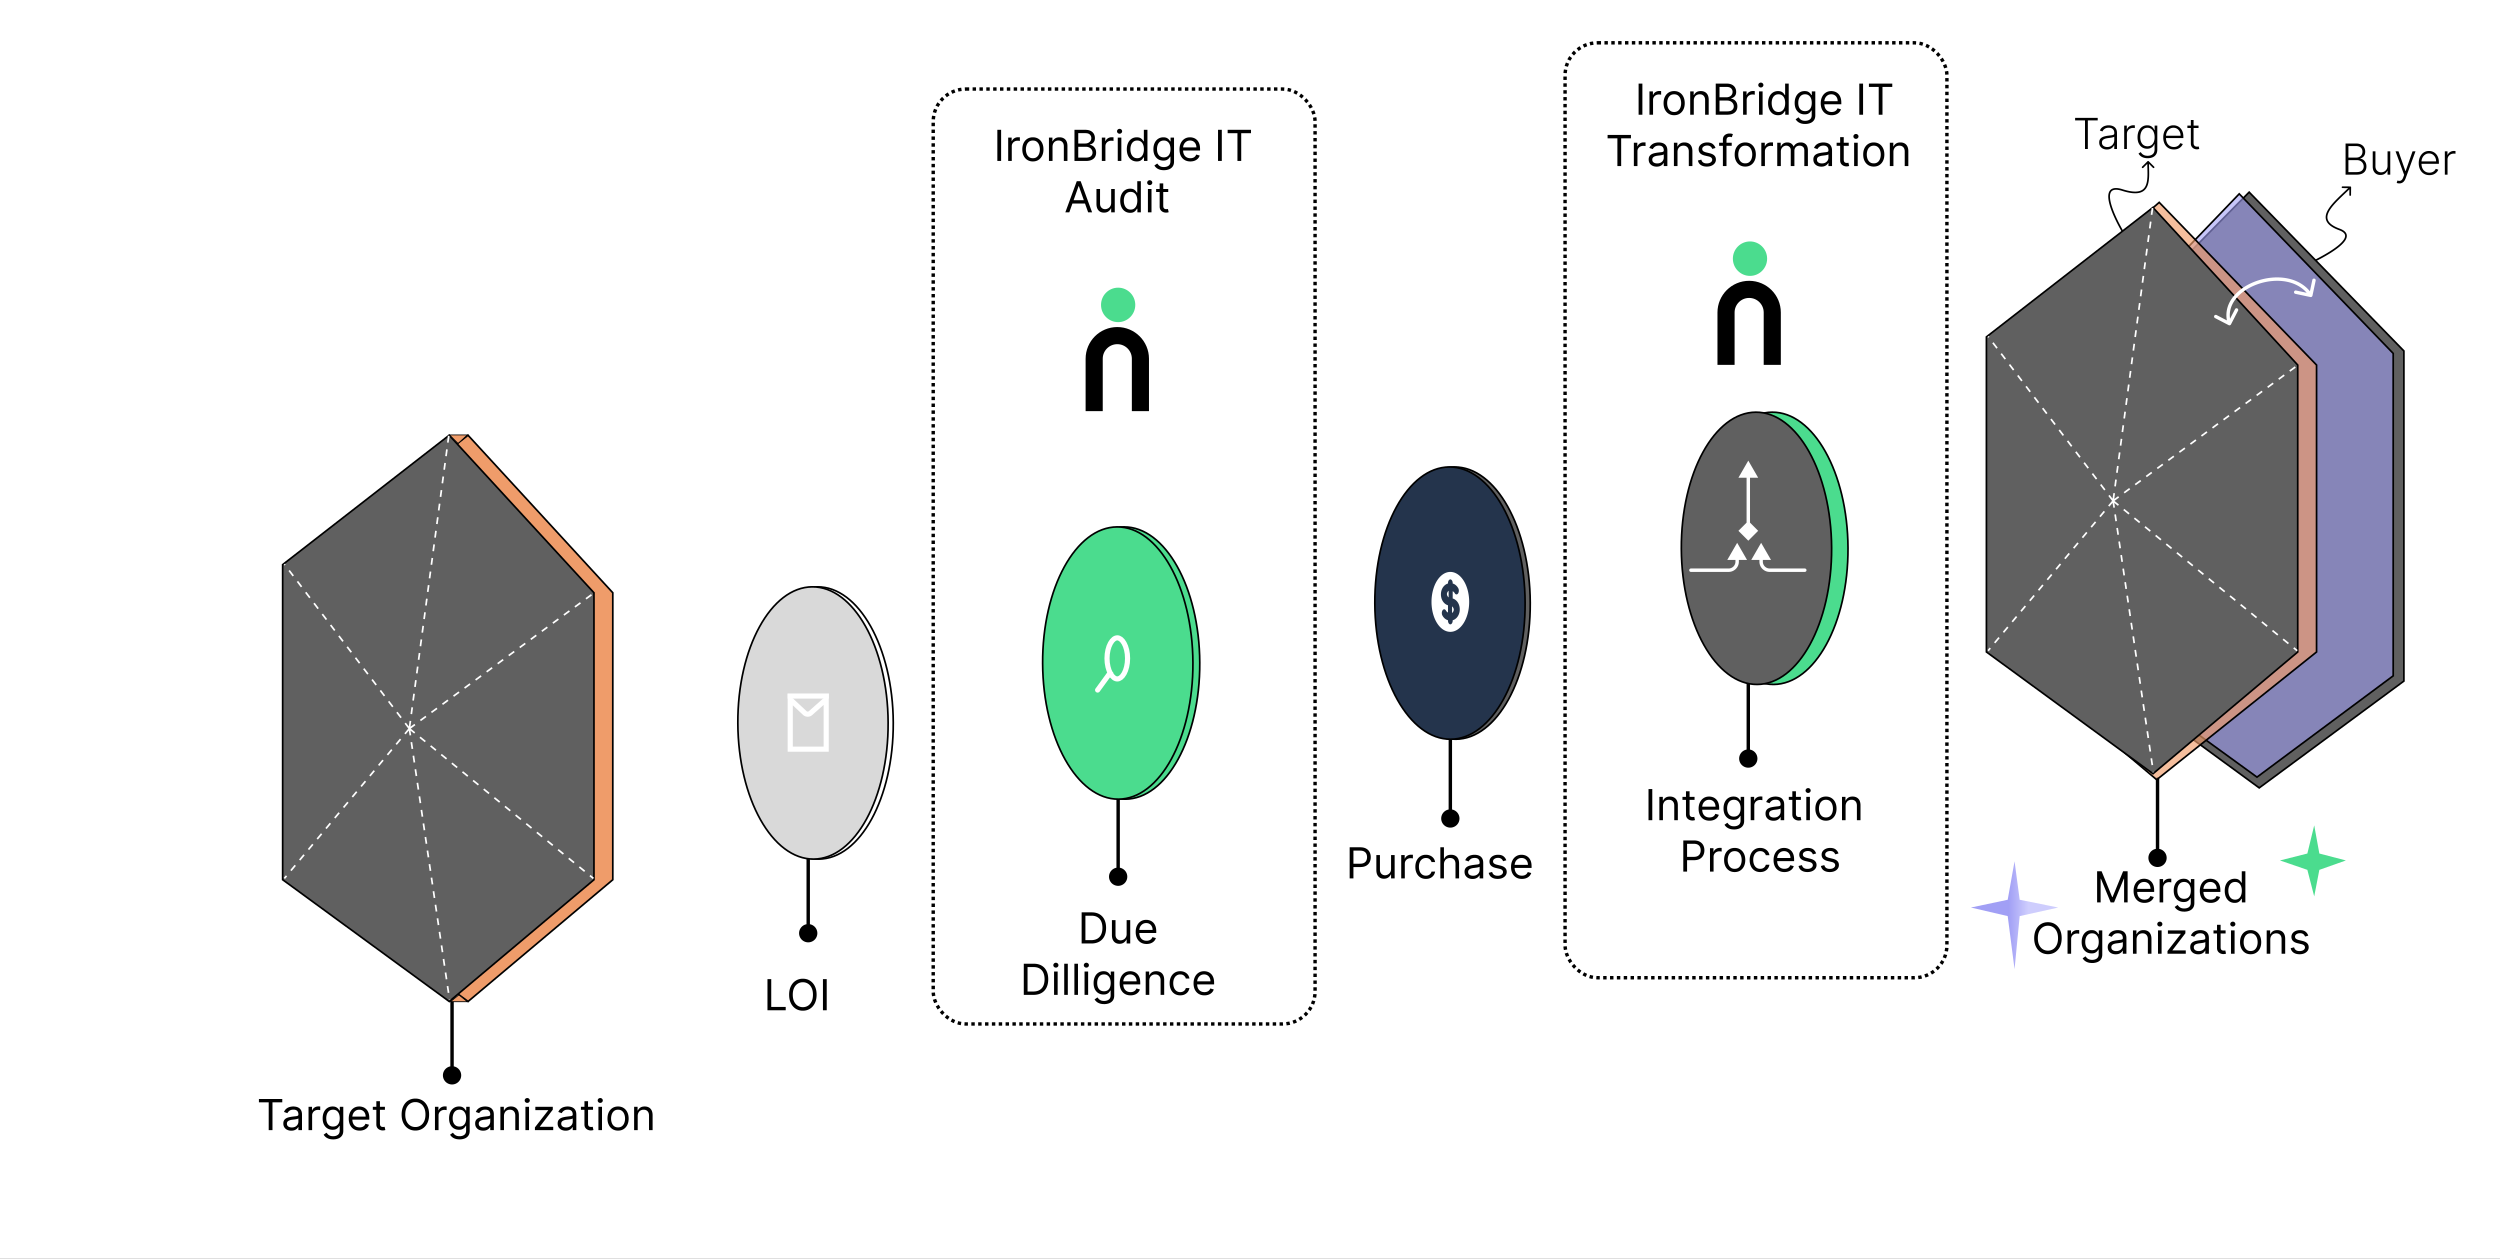 <svg xmlns="http://www.w3.org/2000/svg" width="1460" height="735" fill="none"><rect width="100%" height="100%" fill="#808080" stroke="none"/><g clip-path="url(#a)"><path fill="#fff" d="M0 0h1460v735H0z"/><path fill="#000" d="M1372.55 108.883c.28.002.5.228.5.504l-.04 4.5a.508.508 0 0 1-.51.496.495.495 0 0 1-.49-.505l.03-4-4-.036a.5.5 0 0 1 .01-1l4.5.041zm-28.93 47.269-.19-.461v-.002c.01-.002.01-.005.02-.009.02-.008.05-.019.08-.035.08-.03.18-.076.32-.137.28-.12.68-.298 1.19-.526 1.02-.457 2.45-1.117 4.13-1.927 3.35-1.62 7.64-3.837 11.43-6.231 1.9-1.197 3.66-2.433 5.12-3.656 1.46-1.228 2.58-2.42 3.22-3.523.65-1.101.77-2.036.4-2.834-.39-.826-1.37-1.655-3.31-2.366l.34-.939c2.04.744 3.32 1.699 3.88 2.882.56 1.211.29 2.509-.44 3.761-.73 1.248-1.95 2.527-3.45 3.784-1.5 1.262-3.31 2.525-5.22 3.737-3.84 2.422-8.17 4.658-11.54 6.286-1.68.814-3.13 1.478-4.15 1.938-.51.23-.92.409-1.2.531-.14.061-.25.107-.32.139-.04.016-.07.028-.08.036a.171.171 0 0 1-.03.009v.003l-.2-.46zm22.41-21.707c-4.01-1.47-6.34-3.217-7.31-5.254-.99-2.068-.5-4.277.73-6.475 1.24-2.196 3.27-4.476 5.55-6.764 2.26-2.272 4.88-4.649 7.2-6.926l.7.714c-2.39 2.343-4.9 4.622-7.19 6.918-2.27 2.279-4.22 4.478-5.38 6.548-1.16 2.067-1.49 3.909-.71 5.555.8 1.676 2.82 3.303 6.75 4.745l-.34.939z"/><path fill="#606060" stroke="#000" d="m1222.07 204.955 91.43-92.742 90.37 92.74v192.796l-84.49 62.376-97.31-71.132V204.955z"/><path fill="#000" d="M847 483.333a5.332 5.332 0 0 0 5.333-5.333 5.332 5.332 0 0 0-5.333-5.333 5.332 5.332 0 0 0-5.333 5.333 5.332 5.332 0 0 0 5.333 5.333zM848 432a1 1 0 0 0-2 0h2zm0 46v-46h-2v46h2zm173-29.667c2.95 0 5.33-2.387 5.33-5.333a5.327 5.327 0 0 0-5.33-5.333 5.327 5.327 0 0 0-5.33 5.333 5.327 5.327 0 0 0 5.33 5.333zm1-51.333c0-.552-.45-1-1-1s-1 .448-1 1h2zm0 46v-46h-2v46h2zm238 63.333c2.95 0 5.33-2.387 5.33-5.333a5.327 5.327 0 0 0-5.33-5.333 5.327 5.327 0 0 0-5.33 5.333 5.327 5.327 0 0 0 5.33 5.333zm1-51.333c0-.552-.45-1-1-1s-1 .448-1 1h2zm0 46v-46h-2v46h2zM264 633.333a5.332 5.332 0 0 0 5.333-5.333 5.332 5.332 0 0 0-5.333-5.333 5.332 5.332 0 0 0-5.333 5.333 5.332 5.332 0 0 0 5.333 5.333zM265 582a1 1 0 0 0-2 0h2zm0 46v-46h-2v46h2z"/><path fill="#EF9C6A" stroke="#000" d="m176.068 329.745 97.251-75.573 84.553 92v167.592l-84.518 71.097-97.287-71.117.001-183.999z"/><rect width="223" height="546" x="545" y="52" stroke="#000" stroke-dasharray="2 2" stroke-width="2" rx="19"/><rect width="223" height="546" x="914" y="25" stroke="#000" stroke-dasharray="2 2" stroke-width="2" rx="19"/><path fill="#4BDC8E" stroke="#000" d="M612.897 387.436c.109 22.023 5.161 41.911 13.216 56.261 8.064 14.368 19.07 23.08 31.062 23.021 11.993-.059 22.912-8.881 30.833-23.327 7.913-14.429 12.768-34.367 12.659-56.39-.109-22.022-5.162-41.911-13.217-56.261-8.064-14.367-19.07-23.08-31.062-23.02-11.992.059-22.911 8.881-30.833 23.327-7.913 14.429-12.768 34.367-12.658 56.389z"/><path fill="#606060" stroke="#000" d="M805.897 352.436c.109 22.023 5.161 41.911 13.216 56.261 8.064 14.368 19.07 23.08 31.062 23.021 11.993-.059 22.912-8.881 30.833-23.327 7.913-14.429 12.768-34.367 12.659-56.39-.109-22.022-5.162-41.911-13.217-56.261-8.064-14.367-19.07-23.08-31.062-23.02-11.992.059-22.911 8.881-30.833 23.327-7.913 14.429-12.768 34.367-12.658 56.389z"/><path fill="#24344C" stroke="#000" d="M802.897 352.436c.109 22.023 5.161 41.911 13.216 56.261 8.064 14.368 19.07 23.08 31.062 23.021 11.993-.059 22.912-8.881 30.833-23.327 7.913-14.429 12.768-34.367 12.659-56.39-.109-22.022-5.162-41.911-13.217-56.261-8.064-14.367-19.07-23.08-31.062-23.02-11.992.059-22.911 8.881-30.833 23.327-7.913 14.429-12.768 34.367-12.658 56.389z"/><path fill="#4BDC8E" stroke="#000" d="M991.459 320.436c.109 22.023 5.161 41.911 13.221 56.261 8.06 14.368 19.07 23.08 31.06 23.021 11.99-.059 22.91-8.881 30.83-23.327 7.91-14.429 12.77-34.367 12.66-56.39-.11-22.022-5.16-41.911-13.22-56.261-8.06-14.367-19.07-23.08-31.06-23.02-11.99.059-22.91 8.881-30.83 23.327-7.915 14.429-12.77 34.367-12.661 56.389z"/><path fill="#606060" stroke="#000" d="M981.897 320.436c.109 22.023 5.161 41.911 13.216 56.261 8.067 14.368 19.067 23.08 31.067 23.021 11.99-.059 22.91-8.881 30.83-23.327 7.91-14.429 12.77-34.367 12.66-56.39-.11-22.022-5.16-41.911-13.22-56.261-8.06-14.367-19.07-23.08-31.06-23.02-11.99.059-22.91 8.881-30.835 23.327-7.913 14.429-12.768 34.367-12.658 56.389z"/><path fill="#fff" stroke="#000" d="M433.897 422.436c.109 22.023 5.161 41.911 13.216 56.261 8.064 14.368 19.07 23.08 31.062 23.021 11.993-.059 22.912-8.881 30.833-23.327 7.913-14.429 12.768-34.367 12.659-56.39-.109-22.022-5.162-41.911-13.217-56.261-8.064-14.367-19.07-23.08-31.062-23.02-11.992.059-22.911 8.881-30.833 23.327-7.913 14.429-12.768 34.367-12.658 56.389z"/><path fill="#A19FF5" fill-opacity=".59" stroke="#000" d="m1242.81 180.758 64.9-67.548 89.92 93.187v188.278l-79.55 59.167-81.7-59.277 6.43-213.807z"/><path fill="#606060" stroke="#000" d="m165.068 329.745 97.251-75.573 84.553 92v167.592l-84.518 71.097-97.287-71.117.001-183.999z"/><path stroke="#fff" stroke-dasharray="4 4" d="m262.067 254.5-23 171m0 0 23.5 158.5m-23.5-158.5 107.5 87.5m-107.5-87.5-73 87.5m73-87.5-73-96m73 96 107.5-79"/><path fill="#EF9C6A" stroke="#000" stroke-width=".5" d="m268 581 5 4h-10l5-4z"/><path stroke="#fff" stroke-dasharray="1 1" d="M566.567 213h10m-52 211.5h10"/><path fill="#000" d="M151.207 643.771v-1.953h13.637v1.953h-5.718V660h-2.201v-16.229h-5.718zm18.908 16.549c-.864 0-1.648-.163-2.353-.489a4.043 4.043 0 0 1-1.678-1.429c-.414-.627-.621-1.385-.621-2.273 0-.781.154-1.414.462-1.9a3.253 3.253 0 0 1 1.234-1.154 6.49 6.49 0 0 1 1.704-.621 20.874 20.874 0 0 1 1.891-.338 87.154 87.154 0 0 1 2.015-.239c.521-.059.9-.157 1.137-.293.242-.136.364-.373.364-.71v-.071c0-.876-.24-1.557-.719-2.042-.474-.486-1.193-.728-2.158-.728-1 0-1.784.219-2.352.657-.568.438-.968.905-1.199 1.402l-1.988-.71c.355-.828.828-1.474 1.42-1.935a5.33 5.33 0 0 1 1.953-.977 8.127 8.127 0 0 1 2.095-.284c.438 0 .941.053 1.51.16.574.1 1.127.311 1.66.63.538.32.985.802 1.34 1.447.355.645.533 1.51.533 2.593V660h-2.095v-1.847h-.107c-.142.296-.379.613-.71.95-.331.338-.772.625-1.323.861-.55.237-1.222.356-2.015.356zm.32-1.882c.828 0 1.527-.163 2.095-.489.574-.325 1.006-.746 1.296-1.26a3.214 3.214 0 0 0 .444-1.625v-1.918c-.089.107-.284.204-.586.293a9.806 9.806 0 0 1-1.03.222c-.385.059-.761.113-1.127.16-.361.041-.654.077-.879.107a7.97 7.97 0 0 0-1.527.346c-.468.154-.847.387-1.137.701-.284.308-.426.728-.426 1.261 0 .728.269 1.278.808 1.651.545.367 1.234.551 2.069.551zm9.754 1.562v-13.636h2.024v2.059h.142c.249-.674.699-1.222 1.35-1.642a3.973 3.973 0 0 1 2.201-.63c.154 0 .347.003.577.008.231.006.406.015.524.027v2.131a5.866 5.866 0 0 0-.488-.08 4.748 4.748 0 0 0-.79-.062c-.663 0-1.255.139-1.776.417a3.147 3.147 0 0 0-1.225 1.136c-.296.48-.444 1.027-.444 1.643V660h-2.095zm14.391 5.398c-1.012 0-1.882-.13-2.61-.391-.728-.254-1.335-.592-1.82-1.012a5.528 5.528 0 0 1-1.145-1.332l1.669-1.172c.189.249.429.533.719.853.29.325.686.606 1.19.843.509.243 1.174.364 1.997.364 1.101 0 2.009-.266 2.726-.799.716-.533 1.074-1.367 1.074-2.503v-2.77h-.178c-.154.248-.373.556-.657.923-.278.361-.68.684-1.207.968-.521.278-1.225.417-2.113.417-1.101 0-2.089-.26-2.965-.781-.87-.521-1.56-1.279-2.069-2.273-.503-.994-.754-2.202-.754-3.622 0-1.397.245-2.613.736-3.649.492-1.042 1.175-1.847 2.051-2.415.876-.574 1.888-.861 3.036-.861.888 0 1.593.148 2.113.444.527.29.93.621 1.208.994.284.367.503.669.657.906h.213v-2.166h2.024v14.027c0 1.171-.266 2.124-.799 2.858-.527.74-1.237 1.282-2.131 1.625-.888.349-1.876.524-2.965.524zm-.071-7.493c.84 0 1.551-.193 2.131-.577.58-.385 1.021-.938 1.323-1.66.301-.722.452-1.587.452-2.593 0-.982-.148-1.849-.444-2.601-.296-.752-.733-1.34-1.314-1.767-.58-.426-1.296-.639-2.148-.639-.888 0-1.628.225-2.219.675-.586.45-1.027 1.053-1.323 1.811-.29.758-.435 1.598-.435 2.521 0 .947.148 1.785.444 2.513.302.722.745 1.29 1.331 1.704.592.409 1.326.613 2.202.613zm15.519 2.379c-1.314 0-2.448-.29-3.401-.87-.947-.586-1.678-1.403-2.193-2.45-.509-1.054-.763-2.279-.763-3.676 0-1.396.254-2.627.763-3.693.515-1.071 1.232-1.906 2.149-2.503.923-.604 2-.906 3.231-.906.711 0 1.412.118 2.105.355a5.224 5.224 0 0 1 1.89 1.154c.569.527 1.021 1.225 1.359 2.095.337.871.506 1.942.506 3.214v.888h-10.512v-1.811h8.381c0-.769-.154-1.456-.462-2.06a3.47 3.47 0 0 0-1.296-1.429c-.556-.349-1.213-.524-1.971-.524-.834 0-1.556.207-2.166.622a4.095 4.095 0 0 0-1.394 1.598 4.7 4.7 0 0 0-.488 2.113v1.207c0 1.03.178 1.903.533 2.619.361.71.861 1.252 1.5 1.625.639.367 1.382.55 2.229.55a4.53 4.53 0 0 0 1.491-.231c.45-.16.837-.396 1.163-.71.326-.32.577-.716.755-1.19l2.024.568a4.49 4.49 0 0 1-1.074 1.812 5.257 5.257 0 0 1-1.865 1.207c-.74.284-1.571.426-2.494.426zm14.763-13.92v1.775h-7.066v-1.775h7.066zm-5.007-3.267h2.095v12.997c0 .592.086 1.035.258 1.331.177.29.402.486.675.586a2.7 2.7 0 0 0 .879.142c.23 0 .42-.011.568-.035l.355-.071.426 1.882c-.142.053-.34.107-.595.16a4.386 4.386 0 0 1-.968.089 4.231 4.231 0 0 1-1.74-.382 3.46 3.46 0 0 1-1.402-1.163c-.367-.521-.551-1.178-.551-1.971v-13.565zm30.815 7.812c0 1.918-.346 3.575-1.038 4.972-.693 1.396-1.643 2.474-2.85 3.231-1.208.758-2.587 1.137-4.137 1.137-1.551 0-2.93-.379-4.137-1.137-1.208-.757-2.158-1.835-2.85-3.231-.693-1.397-1.039-3.054-1.039-4.972 0-1.918.346-3.575 1.039-4.971.692-1.397 1.642-2.474 2.85-3.232 1.207-.758 2.586-1.136 4.137-1.136 1.55 0 2.929.378 4.137 1.136 1.207.758 2.157 1.835 2.85 3.232.692 1.396 1.038 3.053 1.038 4.971zm-2.13 0c0-1.574-.264-2.903-.791-3.986-.52-1.083-1.228-1.903-2.121-2.459-.888-.557-1.882-.835-2.983-.835-1.101 0-2.098.278-2.992.835-.888.556-1.595 1.376-2.122 2.459-.521 1.083-.781 2.412-.781 3.986 0 1.574.26 2.903.781 3.986.527 1.083 1.234 1.903 2.122 2.459.894.557 1.891.835 2.992.835s2.095-.278 2.983-.835c.893-.556 1.601-1.376 2.121-2.459.527-1.083.791-2.412.791-3.986zm5.548 9.091v-13.636h2.024v2.059h.142c.249-.674.699-1.222 1.35-1.642a3.974 3.974 0 0 1 2.202-.63c.153 0 .346.003.577.008.23.006.405.015.523.027v2.131a5.787 5.787 0 0 0-.488-.08 4.739 4.739 0 0 0-.79-.062c-.663 0-1.255.139-1.776.417a3.154 3.154 0 0 0-1.225 1.136c-.296.48-.444 1.027-.444 1.643V660h-2.095zm14.391 5.398c-1.012 0-1.882-.13-2.61-.391-.728-.254-1.335-.592-1.82-1.012a5.528 5.528 0 0 1-1.145-1.332l1.669-1.172c.189.249.429.533.719.853.29.325.687.606 1.19.843.509.243 1.175.364 1.997.364 1.101 0 2.01-.266 2.726-.799.716-.533 1.074-1.367 1.074-2.503v-2.77h-.178c-.154.248-.373.556-.657.923-.278.361-.68.684-1.207.968-.521.278-1.225.417-2.113.417-1.101 0-2.089-.26-2.965-.781-.87-.521-1.56-1.279-2.069-2.273-.503-.994-.754-2.202-.754-3.622 0-1.397.245-2.613.737-3.649.491-1.042 1.174-1.847 2.05-2.415.876-.574 1.888-.861 3.037-.861.887 0 1.592.148 2.113.444.526.29.929.621 1.207.994.284.367.503.669.657.906h.213v-2.166h2.024v14.027c0 1.171-.266 2.124-.799 2.858-.527.74-1.237 1.282-2.131 1.625-.887.349-1.876.524-2.965.524zm-.071-7.493c.841 0 1.551-.193 2.131-.577.58-.385 1.021-.938 1.323-1.66.302-.722.452-1.587.452-2.593 0-.982-.148-1.849-.443-2.601-.296-.752-.734-1.34-1.314-1.767-.58-.426-1.297-.639-2.149-.639-.888 0-1.627.225-2.219.675-.586.45-1.027 1.053-1.323 1.811-.29.758-.435 1.598-.435 2.521 0 .947.148 1.785.444 2.513.302.722.746 1.29 1.331 1.704.592.409 1.326.613 2.202.613zm13.814 2.415c-.864 0-1.648-.163-2.353-.489a4.034 4.034 0 0 1-1.677-1.429c-.415-.627-.622-1.385-.622-2.273 0-.781.154-1.414.462-1.9a3.26 3.26 0 0 1 1.234-1.154 6.49 6.49 0 0 1 1.704-.621 20.874 20.874 0 0 1 1.891-.338 86.49 86.49 0 0 1 2.016-.239c.52-.059.899-.157 1.136-.293.243-.136.364-.373.364-.71v-.071c0-.876-.24-1.557-.719-2.042-.474-.486-1.193-.728-2.157-.728-1.001 0-1.785.219-2.353.657-.568.438-.968.905-1.199 1.402l-1.988-.71c.355-.828.828-1.474 1.42-1.935a5.33 5.33 0 0 1 1.953-.977 8.132 8.132 0 0 1 2.095-.284c.438 0 .942.053 1.51.16.574.1 1.127.311 1.66.63.538.32.985.802 1.34 1.447.356.645.533 1.51.533 2.593V660h-2.095v-1.847h-.107c-.142.296-.378.613-.71.95-.331.338-.772.625-1.323.861-.55.237-1.222.356-2.015.356zm.32-1.882c.828 0 1.527-.163 2.095-.489.574-.325 1.006-.746 1.296-1.26a3.214 3.214 0 0 0 .444-1.625v-1.918c-.089.107-.284.204-.586.293a9.806 9.806 0 0 1-1.03.222c-.385.059-.76.113-1.127.16-.361.041-.654.077-.879.107a7.97 7.97 0 0 0-1.527.346c-.468.154-.847.387-1.137.701-.284.308-.426.728-.426 1.261 0 .728.27 1.278.808 1.651.545.367 1.234.551 2.069.551zm11.849-6.641V660h-2.095v-13.636h2.024v2.13h.178a3.904 3.904 0 0 1 1.456-1.669c.651-.426 1.491-.639 2.521-.639.924 0 1.731.189 2.424.568.692.373 1.231.941 1.616 1.705.384.757.577 1.716.577 2.876V660h-2.095v-8.523c0-1.071-.279-1.906-.835-2.503-.556-.604-1.32-.906-2.29-.906-.669 0-1.267.145-1.794.435a3.11 3.11 0 0 0-1.234 1.27c-.302.556-.453 1.231-.453 2.024zM306.849 660v-13.636h2.095V660h-2.095zm1.066-15.909a1.49 1.49 0 0 1-1.057-.417 1.343 1.343 0 0 1-.435-1.004c0-.39.145-.725.435-1.003a1.49 1.49 0 0 1 1.057-.417c.408 0 .757.139 1.047.417.296.278.444.613.444 1.003 0 .391-.148.725-.444 1.004-.29.278-.639.417-1.047.417zM312.391 660v-1.598l7.742-9.943v-.142h-7.493v-1.953h10.192v1.669l-7.529 9.872v.142h7.777V660h-10.689zm17.929.32c-.864 0-1.648-.163-2.353-.489a4.034 4.034 0 0 1-1.677-1.429c-.415-.627-.622-1.385-.622-2.273 0-.781.154-1.414.462-1.9a3.253 3.253 0 0 1 1.234-1.154 6.49 6.49 0 0 1 1.704-.621 20.874 20.874 0 0 1 1.891-.338 86.49 86.49 0 0 1 2.016-.239c.52-.059.899-.157 1.136-.293.243-.136.364-.373.364-.71v-.071c0-.876-.24-1.557-.719-2.042-.474-.486-1.193-.728-2.158-.728-1 0-1.784.219-2.352.657-.568.438-.968.905-1.199 1.402l-1.988-.71c.355-.828.828-1.474 1.42-1.935a5.33 5.33 0 0 1 1.953-.977 8.127 8.127 0 0 1 2.095-.284c.438 0 .941.053 1.51.16.574.1 1.127.311 1.66.63.538.32.985.802 1.34 1.447.355.645.533 1.51.533 2.593V660h-2.095v-1.847h-.107c-.142.296-.378.613-.71.95-.331.338-.772.625-1.323.861-.55.237-1.222.356-2.015.356zm.32-1.882c.828 0 1.527-.163 2.095-.489.574-.325 1.006-.746 1.296-1.26a3.214 3.214 0 0 0 .444-1.625v-1.918c-.089.107-.284.204-.586.293a9.806 9.806 0 0 1-1.03.222c-.385.059-.76.113-1.127.16-.361.041-.654.077-.879.107a7.97 7.97 0 0 0-1.527.346c-.468.154-.847.387-1.137.701-.284.308-.426.728-.426 1.261 0 .728.27 1.278.808 1.651.545.367 1.234.551 2.069.551zm15.685-12.074v1.775h-7.067v-1.775h7.067zm-5.008-3.267h2.096v12.997c0 .592.085 1.035.257 1.331.178.29.403.486.675.586a2.7 2.7 0 0 0 .879.142c.231 0 .42-.011.568-.035l.355-.071.426 1.882c-.142.053-.34.107-.595.16a4.383 4.383 0 0 1-.967.089 4.224 4.224 0 0 1-1.74-.382 3.456 3.456 0 0 1-1.403-1.163c-.367-.521-.551-1.178-.551-1.971v-13.565zM349.476 660v-13.636h2.095V660h-2.095zm1.066-15.909a1.49 1.49 0 0 1-1.057-.417 1.343 1.343 0 0 1-.435-1.004c0-.39.145-.725.435-1.003a1.49 1.49 0 0 1 1.057-.417c.408 0 .757.139 1.047.417.296.278.444.613.444 1.003 0 .391-.148.725-.444 1.004-.29.278-.639.417-1.047.417zm10.407 16.193c-1.231 0-2.312-.293-3.241-.879-.923-.586-1.645-1.405-2.166-2.459-.515-1.053-.772-2.285-.772-3.693 0-1.421.257-2.661.772-3.72.521-1.059 1.243-1.882 2.166-2.468.929-.586 2.01-.879 3.241-.879 1.231 0 2.308.293 3.231.879.929.586 1.651 1.409 2.166 2.468.521 1.059.782 2.299.782 3.72 0 1.408-.261 2.64-.782 3.693-.515 1.054-1.237 1.873-2.166 2.459-.923.586-2 .879-3.231.879zm0-1.882c.935 0 1.704-.24 2.308-.719.604-.48 1.05-1.11 1.34-1.891a7.24 7.24 0 0 0 .435-2.539c0-.912-.145-1.761-.435-2.548-.29-.787-.736-1.424-1.34-1.909-.604-.485-1.373-.728-2.308-.728-.936 0-1.705.243-2.309.728-.603.485-1.05 1.122-1.34 1.909a7.311 7.311 0 0 0-.435 2.548c0 .911.145 1.758.435 2.539.29.781.737 1.411 1.34 1.891.604.479 1.373.719 2.309.719zm11.472-6.605V660h-2.095v-13.636h2.024v2.13h.178a3.895 3.895 0 0 1 1.455-1.669c.652-.426 1.492-.639 2.522-.639.923 0 1.731.189 2.423.568.693.373 1.232.941 1.616 1.705.385.757.577 1.716.577 2.876V660h-2.095v-8.523c0-1.071-.278-1.906-.834-2.503-.557-.604-1.32-.906-2.291-.906-.669 0-1.266.145-1.793.435a3.11 3.11 0 0 0-1.234 1.27c-.302.556-.453 1.231-.453 2.024zM448.202 590v-18.182h2.201v16.229h8.452V590h-10.653zm28.695-9.091c0 1.918-.346 3.575-1.039 4.972-.692 1.396-1.642 2.474-2.849 3.231-1.208.758-2.587 1.137-4.137 1.137-1.551 0-2.93-.379-4.138-1.137-1.207-.757-2.157-1.835-2.849-3.231-.693-1.397-1.039-3.054-1.039-4.972 0-1.918.346-3.575 1.039-4.971.692-1.397 1.642-2.474 2.849-3.232 1.208-.758 2.587-1.136 4.138-1.136 1.55 0 2.929.378 4.137 1.136 1.207.758 2.157 1.835 2.849 3.232.693 1.396 1.039 3.053 1.039 4.971zm-2.131 0c0-1.574-.263-2.903-.79-3.986-.521-1.083-1.228-1.903-2.122-2.459-.887-.557-1.882-.835-2.982-.835-1.101 0-2.099.278-2.992.835-.888.556-1.595 1.376-2.122 2.459-.521 1.083-.781 2.412-.781 3.986 0 1.574.26 2.903.781 3.986.527 1.083 1.234 1.903 2.122 2.459.893.557 1.891.835 2.992.835 1.1 0 2.095-.278 2.982-.835.894-.556 1.601-1.376 2.122-2.459.527-1.083.79-2.412.79-3.986zm8.035-9.091V590h-2.202v-18.182h2.202zM637.29 551h-5.611v-18.182h5.859c1.764 0 3.273.364 4.528 1.092 1.255.722 2.216 1.761 2.885 3.116.669 1.35 1.003 2.965 1.003 4.848 0 1.894-.337 3.524-1.012 4.891-.674 1.362-1.657 2.409-2.947 3.143-1.29.728-2.859 1.092-4.705 1.092zm-3.41-1.953h3.268c1.503 0 2.749-.29 3.737-.87.988-.58 1.725-1.406 2.211-2.477.485-1.071.728-2.347.728-3.826 0-1.468-.24-2.732-.719-3.791-.48-1.066-1.196-1.882-2.149-2.451-.953-.574-2.139-.861-3.56-.861h-3.516v14.276zm24.077-3.622v-8.061h2.095V551h-2.095v-2.308h-.142c-.319.692-.817 1.281-1.491 1.766-.675.48-1.527.72-2.557.72-.852 0-1.61-.187-2.273-.56-.663-.379-1.184-.947-1.562-1.704-.379-.764-.569-1.726-.569-2.886v-8.664h2.096v8.522c0 .995.278 1.788.834 2.38.562.591 1.279.887 2.149.887.52 0 1.05-.133 1.589-.399.544-.266 1-.675 1.367-1.225.373-.551.559-1.252.559-2.104zm11.65 5.859c-1.314 0-2.447-.29-3.4-.87-.947-.586-1.678-1.403-2.193-2.45-.509-1.054-.763-2.279-.763-3.676 0-1.396.254-2.627.763-3.693.515-1.071 1.231-1.906 2.149-2.503.923-.604 2-.906 3.231-.906.71 0 1.412.118 2.104.355a5.22 5.22 0 0 1 1.891 1.154c.568.527 1.021 1.225 1.358 2.095.338.871.506 1.942.506 3.214v.888h-10.511v-1.811h8.381c0-.769-.154-1.456-.462-2.06a3.483 3.483 0 0 0-1.296-1.429c-.556-.349-1.213-.524-1.971-.524-.834 0-1.557.207-2.166.622a4.087 4.087 0 0 0-1.394 1.598 4.7 4.7 0 0 0-.488 2.113v1.207c0 1.03.177 1.903.532 2.619.361.71.862 1.252 1.501 1.625.639.367 1.382.55 2.228.55.551 0 1.048-.077 1.492-.231.449-.16.837-.396 1.163-.71.325-.32.577-.716.754-1.19l2.024.568a4.49 4.49 0 0 1-1.074 1.812 5.244 5.244 0 0 1-1.864 1.207c-.74.284-1.572.426-2.495.426zM603.5 581h-5.61v-18.182h5.859c1.764 0 3.273.364 4.528 1.092 1.255.722 2.216 1.761 2.885 3.116.669 1.35 1.003 2.965 1.003 4.848 0 1.894-.337 3.524-1.012 4.891-.675 1.362-1.657 2.409-2.947 3.143-1.291.728-2.859 1.092-4.706 1.092zm-3.409-1.953h3.267c1.504 0 2.75-.29 3.738-.87.988-.58 1.725-1.406 2.211-2.477.485-1.071.728-2.347.728-3.826 0-1.468-.24-2.732-.72-3.791-.479-1.066-1.195-1.882-2.148-2.451-.953-.574-2.14-.861-3.56-.861h-3.516v14.276zM615.574 581v-13.636h2.096V581h-2.096zm1.066-15.909a1.49 1.49 0 0 1-1.057-.417 1.343 1.343 0 0 1-.435-1.004c0-.39.145-.725.435-1.003a1.49 1.49 0 0 1 1.057-.417c.408 0 .757.139 1.047.417.296.278.444.613.444 1.003 0 .391-.148.725-.444 1.004-.29.278-.639.417-1.047.417zm6.962-2.273V581h-2.095v-18.182h2.095zm5.933 0V581h-2.095v-18.182h2.095zM633.372 581v-13.636h2.095V581h-2.095zm1.066-15.909a1.49 1.49 0 0 1-1.057-.417 1.343 1.343 0 0 1-.435-1.004c0-.39.145-.725.435-1.003a1.49 1.49 0 0 1 1.057-.417c.408 0 .757.139 1.047.417.296.278.444.613.444 1.003 0 .391-.148.725-.444 1.004-.29.278-.639.417-1.047.417zm10.371 21.307c-1.012 0-1.882-.13-2.61-.391-.728-.254-1.335-.592-1.82-1.012a5.528 5.528 0 0 1-1.145-1.332l1.669-1.172c.189.249.429.533.719.853.29.325.686.606 1.19.843.509.243 1.174.364 1.997.364 1.101 0 2.009-.266 2.726-.799.716-.533 1.074-1.367 1.074-2.503v-2.77h-.178c-.154.248-.373.556-.657.923-.278.361-.68.684-1.207.968-.521.278-1.225.417-2.113.417-1.101 0-2.089-.26-2.965-.781-.87-.521-1.56-1.279-2.069-2.273-.503-.994-.754-2.202-.754-3.622 0-1.397.245-2.613.736-3.649.492-1.042 1.175-1.847 2.051-2.415.876-.574 1.888-.861 3.036-.861.888 0 1.593.148 2.113.444.527.29.93.621 1.208.994.284.367.503.669.657.906h.213v-2.166h2.024v14.027c0 1.171-.266 2.124-.799 2.858-.527.74-1.237 1.282-2.131 1.625-.888.349-1.876.524-2.965.524zm-.071-7.493c.84 0 1.551-.193 2.131-.577.58-.385 1.021-.938 1.323-1.66.301-.722.452-1.587.452-2.593 0-.982-.148-1.849-.444-2.601-.296-.752-.733-1.34-1.314-1.767-.58-.426-1.296-.639-2.148-.639-.888 0-1.628.225-2.219.675-.586.45-1.027 1.053-1.323 1.811-.29.758-.435 1.598-.435 2.521 0 .947.148 1.785.444 2.513.302.722.745 1.29 1.331 1.704.592.409 1.326.613 2.202.613zm15.519 2.379c-1.314 0-2.448-.29-3.401-.87-.947-.586-1.678-1.403-2.193-2.45-.509-1.054-.763-2.279-.763-3.676 0-1.396.254-2.627.763-3.693.515-1.071 1.232-1.906 2.149-2.503.923-.604 2-.906 3.231-.906.711 0 1.412.118 2.105.355a5.224 5.224 0 0 1 1.89 1.154c.569.527 1.021 1.225 1.359 2.095.337.871.506 1.942.506 3.214v.888h-10.512v-1.811h8.381c0-.769-.154-1.456-.461-2.06a3.479 3.479 0 0 0-1.297-1.429c-.556-.349-1.213-.524-1.971-.524-.834 0-1.556.207-2.166.622a4.095 4.095 0 0 0-1.394 1.598 4.7 4.7 0 0 0-.488 2.113v1.207c0 1.03.178 1.903.533 2.619.361.71.861 1.252 1.5 1.625.639.367 1.382.55 2.229.55a4.53 4.53 0 0 0 1.491-.231c.45-.16.837-.396 1.163-.71.326-.32.577-.716.755-1.19l2.024.568a4.49 4.49 0 0 1-1.074 1.812 5.257 5.257 0 0 1-1.865 1.207c-.74.284-1.571.426-2.494.426zm10.928-8.487V581h-2.095v-13.636h2.024v2.13h.178a3.898 3.898 0 0 1 1.456-1.669c.651-.426 1.491-.639 2.521-.639.923 0 1.731.189 2.424.568.692.373 1.231.941 1.615 1.705.385.757.577 1.716.577 2.876V581h-2.095v-8.523c0-1.071-.278-1.906-.834-2.503-.557-.604-1.32-.906-2.291-.906-.669 0-1.266.145-1.793.435a3.11 3.11 0 0 0-1.234 1.27c-.302.556-.453 1.231-.453 2.024zm18.069 8.487c-1.279 0-2.379-.302-3.303-.905-.923-.604-1.633-1.436-2.13-2.495-.498-1.06-.746-2.27-.746-3.631 0-1.385.254-2.607.763-3.667.515-1.065 1.231-1.897 2.149-2.494.923-.604 2-.906 3.231-.906.959 0 1.823.178 2.593.533a4.973 4.973 0 0 1 1.891 1.491c.491.639.796 1.385.914 2.237h-2.095c-.16-.621-.515-1.171-1.066-1.651-.544-.485-1.278-.728-2.201-.728-.817 0-1.533.213-2.149.639-.609.421-1.086 1.015-1.429 1.785-.337.763-.506 1.66-.506 2.69 0 1.053.166 1.971.497 2.752.337.781.811 1.388 1.421 1.82.615.432 1.337.648 2.166.648.544 0 1.038-.095 1.482-.284.444-.189.82-.462 1.128-.817.308-.355.527-.781.657-1.278h2.095a4.843 4.843 0 0 1-.879 2.175c-.462.639-1.074 1.148-1.838 1.527-.757.373-1.639.559-2.645.559zm14.142 0c-1.314 0-2.447-.29-3.4-.87-.947-.586-1.678-1.403-2.193-2.45-.509-1.054-.763-2.279-.763-3.676 0-1.396.254-2.627.763-3.693.515-1.071 1.231-1.906 2.149-2.503.923-.604 2-.906 3.231-.906.71 0 1.412.118 2.104.355a5.22 5.22 0 0 1 1.891 1.154c.568.527 1.021 1.225 1.358 2.095.338.871.506 1.942.506 3.214v.888h-10.511v-1.811h8.381c0-.769-.154-1.456-.462-2.06a3.483 3.483 0 0 0-1.296-1.429c-.556-.349-1.213-.524-1.971-.524-.834 0-1.556.207-2.166.622a4.087 4.087 0 0 0-1.394 1.598 4.7 4.7 0 0 0-.488 2.113v1.207c0 1.03.177 1.903.532 2.619.362.71.862 1.252 1.501 1.625.639.367 1.382.55 2.228.55.551 0 1.048-.077 1.492-.231.449-.16.837-.396 1.163-.71.325-.32.577-.716.754-1.19l2.024.568a4.49 4.49 0 0 1-1.074 1.812 5.244 5.244 0 0 1-1.864 1.207c-.74.284-1.572.426-2.495.426zM584.65 75.818V94h-2.202V75.818h2.202zM588.78 94V80.364h2.025v2.06h.142c.248-.675.698-1.223 1.349-1.643a3.972 3.972 0 0 1 2.202-.63c.154 0 .346.002.577.008.231.006.405.015.524.027v2.13a6.186 6.186 0 0 0-.489-.08 4.792 4.792 0 0 0-.79-.061c-.663 0-1.255.139-1.775.417a3.15 3.15 0 0 0-1.226 1.136c-.295.48-.443 1.027-.443 1.643V94h-2.096zm14.427.284c-1.231 0-2.311-.293-3.241-.879-.923-.586-1.645-1.406-2.166-2.459-.515-1.053-.772-2.284-.772-3.693 0-1.42.257-2.66.772-3.72.521-1.06 1.243-1.882 2.166-2.468.93-.586 2.01-.879 3.241-.879 1.231 0 2.308.293 3.231.879.93.586 1.652 1.409 2.167 2.468.52 1.06.781 2.3.781 3.72 0 1.409-.261 2.64-.781 3.693-.515 1.053-1.237 1.873-2.167 2.46-.923.585-2 .878-3.231.878zm0-1.882c.935 0 1.704-.24 2.308-.72.604-.478 1.051-1.109 1.341-1.89a7.24 7.24 0 0 0 .435-2.54c0-.91-.145-1.76-.435-2.547-.29-.787-.737-1.424-1.341-1.909-.604-.485-1.373-.728-2.308-.728-.935 0-1.705.243-2.308.728-.604.485-1.051 1.122-1.341 1.909a7.314 7.314 0 0 0-.435 2.548c0 .911.145 1.758.435 2.539.29.781.737 1.412 1.341 1.89.603.48 1.373.72 2.308.72zm11.472-6.605V94h-2.095V80.364h2.024v2.13h.178a3.89 3.89 0 0 1 1.456-1.669c.651-.426 1.491-.639 2.521-.639.923 0 1.731.19 2.424.568.692.373 1.231.941 1.616 1.705.384.757.577 1.716.577 2.876V94h-2.096v-8.523c0-1.071-.278-1.906-.834-2.503-.556-.604-1.32-.906-2.291-.906-.668 0-1.266.145-1.793.435a3.11 3.11 0 0 0-1.234 1.27c-.302.556-.453 1.23-.453 2.024zM627.492 94V75.818h6.357c1.266 0 2.311.22 3.134.657.822.432 1.435 1.015 1.837 1.75.403.727.604 1.535.604 2.423 0 .781-.139 1.426-.417 1.935a3.242 3.242 0 0 1-1.083 1.207 4.939 4.939 0 0 1-1.447.657v.178c.556.035 1.115.23 1.678.586.562.355 1.032.864 1.411 1.527.379.663.568 1.474.568 2.433 0 .91-.207 1.73-.621 2.459-.414.728-1.068 1.305-1.962 1.73-.894.427-2.057.64-3.489.64h-6.57zm2.202-1.953h4.368c1.438 0 2.459-.278 3.063-.835.609-.562.914-1.243.914-2.041a3.25 3.25 0 0 0-.47-1.705 3.408 3.408 0 0 0-1.341-1.26c-.58-.32-1.267-.48-2.06-.48h-4.474v6.32zm0-8.239h4.084c.663 0 1.26-.13 1.793-.39.539-.26.965-.628 1.278-1.101.32-.474.48-1.03.48-1.67 0-.798-.278-1.476-.835-2.032-.556-.563-1.438-.844-2.645-.844h-4.155v6.037zM643.468 94V80.364h2.024v2.06h.142c.249-.675.698-1.223 1.35-1.643a3.97 3.97 0 0 1 2.201-.63c.154 0 .346.002.577.008.231.006.406.015.524.027v2.13a6.217 6.217 0 0 0-.488-.08 4.801 4.801 0 0 0-.79-.061c-.663 0-1.255.139-1.776.417a3.147 3.147 0 0 0-1.225 1.136c-.296.48-.444 1.027-.444 1.643V94h-2.095zm9.302 0V80.364h2.095V94h-2.095zm1.065-15.91c-.408 0-.761-.138-1.056-.416a1.34 1.34 0 0 1-.435-1.004c0-.39.145-.725.435-1.003a1.488 1.488 0 0 1 1.056-.417c.408 0 .758.14 1.048.417.296.278.443.613.443 1.004 0 .39-.147.724-.443 1.003a1.46 1.46 0 0 1-1.048.417zm10.016 16.194c-1.136 0-2.139-.287-3.009-.861-.87-.58-1.551-1.397-2.042-2.45-.491-1.06-.737-2.311-.737-3.756 0-1.432.246-2.675.737-3.728.491-1.054 1.175-1.868 2.051-2.442.876-.574 1.888-.86 3.036-.86.888 0 1.589.147 2.104.443.521.29.917.621 1.19.994.278.367.494.67.648.906h.177v-6.712h2.095V94h-2.024v-2.095h-.248c-.154.248-.373.562-.657.94-.284.374-.69.708-1.217 1.004-.526.29-1.228.435-2.104.435zm.285-1.882c.84 0 1.55-.219 2.13-.657.58-.444 1.021-1.056 1.323-1.838.302-.787.453-1.695.453-2.725 0-1.018-.148-1.909-.444-2.672-.296-.77-.734-1.368-1.314-1.794-.58-.432-1.296-.648-2.148-.648-.888 0-1.628.228-2.22.684-.586.45-1.027 1.062-1.323 1.838-.29.769-.435 1.633-.435 2.592 0 .97.148 1.852.444 2.645.302.788.746 1.415 1.332 1.883.592.461 1.326.692 2.202.692zm15.598 6.996c-1.012 0-1.882-.13-2.61-.39-.728-.255-1.335-.593-1.82-1.013a5.522 5.522 0 0 1-1.145-1.332l1.669-1.171c.189.248.429.532.719.852.29.325.686.606 1.189.843.509.243 1.175.364 1.998.364 1.101 0 2.009-.266 2.725-.799.717-.532 1.075-1.367 1.075-2.503v-2.77h-.178c-.154.248-.373.556-.657.923-.278.361-.681.684-1.207.968-.521.278-1.225.417-2.113.417-1.101 0-2.089-.26-2.965-.781-.87-.521-1.56-1.279-2.069-2.273-.503-.994-.755-2.202-.755-3.622 0-1.397.246-2.613.737-3.649.492-1.042 1.175-1.847 2.051-2.415.876-.574 1.888-.86 3.036-.86.888 0 1.592.147 2.113.443.527.29.929.621 1.208.994.284.367.503.67.657.906h.213v-2.166h2.024V94.39c0 1.171-.267 2.124-.799 2.858-.527.74-1.237 1.282-2.131 1.625-.888.35-1.876.524-2.965.524zm-.071-7.493c.84 0 1.551-.192 2.131-.577.58-.385 1.02-.938 1.322-1.66.302-.723.453-1.587.453-2.593 0-.982-.148-1.85-.444-2.6-.296-.753-.734-1.341-1.314-1.768-.58-.426-1.296-.639-2.148-.639-.888 0-1.628.225-2.22.675-.586.45-1.026 1.053-1.322 1.811-.29.758-.435 1.598-.435 2.521 0 .947.148 1.785.443 2.513.302.722.746 1.29 1.332 1.704.592.409 1.326.613 2.202.613zm15.518 2.38c-1.314 0-2.447-.29-3.4-.87-.947-.587-1.678-1.404-2.193-2.451-.509-1.054-.763-2.279-.763-3.676 0-1.396.254-2.627.763-3.693.515-1.071 1.231-1.906 2.149-2.503.923-.604 2-.906 3.231-.906.71 0 1.412.118 2.104.355a5.206 5.206 0 0 1 1.891 1.154c.568.527 1.021 1.226 1.359 2.096.337.87.506 1.94.506 3.213v.888h-10.512v-1.811h8.381c0-.77-.154-1.456-.462-2.06a3.481 3.481 0 0 0-1.296-1.429c-.556-.35-1.213-.524-1.971-.524-.834 0-1.556.207-2.166.622a4.09 4.09 0 0 0-1.394 1.598 4.702 4.702 0 0 0-.488 2.113v1.207c0 1.03.178 1.903.533 2.619.361.71.861 1.252 1.5 1.625.639.367 1.382.55 2.228.55.551 0 1.048-.077 1.492-.23.45-.16.837-.397 1.163-.711.325-.32.577-.716.754-1.19l2.025.569a4.49 4.49 0 0 1-1.075 1.81 5.233 5.233 0 0 1-1.864 1.208c-.74.284-1.571.426-2.495.426zm18.351-18.467V94h-2.202V75.818h2.202zm3.42 1.953v-1.953h13.636v1.953h-5.717V94h-2.202V77.771h-5.717zM624.466 124h-2.308l6.676-18.182h2.273L637.783 124h-2.308l-5.434-15.305h-.142L624.466 124zm.852-7.102h9.304v1.953h-9.304v-1.953zm23.606 1.527v-8.061h2.096V124h-2.096v-2.308h-.142c-.319.692-.816 1.281-1.491 1.766-.675.48-1.527.72-2.557.72-.852 0-1.61-.187-2.273-.56-.662-.379-1.183-.947-1.562-1.704-.379-.764-.568-1.726-.568-2.886v-8.664h2.095v8.522c0 .995.278 1.788.834 2.38.563.591 1.279.887 2.149.887.521 0 1.05-.133 1.589-.399.544-.266 1-.675 1.367-1.225.373-.551.559-1.252.559-2.104zm11.082 5.859c-1.136 0-2.139-.287-3.009-.861-.87-.58-1.551-1.397-2.042-2.45-.492-1.06-.737-2.312-.737-3.756 0-1.432.245-2.675.737-3.728.491-1.054 1.175-1.868 2.051-2.442.875-.574 1.888-.861 3.036-.861.888 0 1.589.148 2.104.444.521.29.917.621 1.189.994.279.367.495.669.648.906h.178v-6.712h2.095V124h-2.024v-2.095h-.249a13.29 13.29 0 0 1-.656.941c-.285.373-.69.707-1.217 1.003-.526.29-1.228.435-2.104.435zm.284-1.882c.841 0 1.551-.219 2.131-.657.58-.444 1.021-1.056 1.323-1.838.302-.787.453-1.695.453-2.725 0-1.018-.148-1.909-.444-2.672-.296-.77-.734-1.368-1.314-1.794-.58-.432-1.296-.648-2.149-.648-.887 0-1.627.228-2.219.684-.586.45-1.027 1.062-1.323 1.837-.29.77-.435 1.634-.435 2.593 0 .97.148 1.852.444 2.645.302.788.746 1.415 1.332 1.883.591.461 1.325.692 2.201.692zM670.384 124v-13.636h2.096V124h-2.096zm1.066-15.909a1.49 1.49 0 0 1-1.057-.417 1.343 1.343 0 0 1-.435-1.004c0-.39.145-.725.435-1.003a1.49 1.49 0 0 1 1.057-.417c.408 0 .757.139 1.047.417.296.278.444.613.444 1.003 0 .391-.148.725-.444 1.004-.29.278-.639.417-1.047.417zm10.797 2.273v1.775h-7.066v-1.775h7.066zm-5.007-3.267h2.095v12.997c0 .592.086 1.035.258 1.331.178.29.402.486.675.586a2.7 2.7 0 0 0 .879.142c.23 0 .42-.011.568-.035l.355-.071.426 1.882c-.142.053-.34.107-.595.16a4.383 4.383 0 0 1-.967.089 4.232 4.232 0 0 1-1.741-.382 3.46 3.46 0 0 1-1.402-1.163c-.367-.521-.551-1.178-.551-1.971v-13.565zm281.91-58.279V67h-2.202V48.818h2.202zM963.28 67V53.364h2.025v2.06h.142c.248-.675.698-1.223 1.349-1.643a3.972 3.972 0 0 1 2.202-.63c.154 0 .346.002.577.008.231.006.405.015.524.027v2.13a6.186 6.186 0 0 0-.489-.08 4.792 4.792 0 0 0-.79-.061c-.663 0-1.255.139-1.775.417a3.15 3.15 0 0 0-1.226 1.136c-.295.48-.443 1.027-.443 1.643V67h-2.096zm14.427.284c-1.231 0-2.311-.293-3.241-.879-.923-.586-1.645-1.406-2.166-2.459-.515-1.053-.772-2.285-.772-3.693 0-1.42.257-2.66.772-3.72.521-1.06 1.243-1.882 2.166-2.468.93-.586 2.01-.879 3.241-.879 1.231 0 2.308.293 3.231.879.93.586 1.652 1.409 2.167 2.468.52 1.06.781 2.3.781 3.72 0 1.408-.261 2.64-.781 3.693-.515 1.053-1.237 1.873-2.167 2.46-.923.585-2 .878-3.231.878zm0-1.882c.935 0 1.704-.24 2.308-.72.604-.478 1.051-1.109 1.341-1.89a7.24 7.24 0 0 0 .435-2.54c0-.91-.145-1.76-.435-2.547-.29-.787-.737-1.423-1.341-1.909-.604-.485-1.373-.728-2.308-.728-.935 0-1.705.243-2.308.728-.604.486-1.051 1.122-1.341 1.909a7.314 7.314 0 0 0-.435 2.548c0 .911.145 1.758.435 2.539.29.781.737 1.412 1.341 1.89.603.48 1.373.72 2.308.72zm11.472-6.605V67h-2.095V53.364h2.024v2.13h.178a3.89 3.89 0 0 1 1.456-1.669c.651-.426 1.491-.639 2.521-.639.923 0 1.731.19 2.424.568.692.373 1.231.941 1.616 1.705.384.757.577 1.716.577 2.876V67h-2.096v-8.523c0-1.071-.278-1.905-.834-2.503-.556-.604-1.32-.906-2.291-.906-.668 0-1.266.145-1.793.435a3.11 3.11 0 0 0-1.234 1.27c-.302.556-.453 1.23-.453 2.024zM1001.99 67V48.818h6.36c1.27 0 2.31.22 3.13.657.83.432 1.44 1.015 1.84 1.75.4.727.6 1.535.6 2.423 0 .781-.14 1.426-.41 1.935-.28.51-.64.912-1.09 1.208-.44.295-.92.514-1.44.656v.178c.55.035 1.11.23 1.67.586.57.355 1.04.864 1.42 1.527.37.663.56 1.474.56 2.432 0 .912-.2 1.732-.62 2.46-.41.728-1.07 1.305-1.96 1.73-.89.427-2.06.64-3.49.64h-6.57zm2.2-1.953h4.37c1.44 0 2.46-.278 3.06-.835.61-.562.92-1.243.92-2.042 0-.615-.16-1.183-.47-1.704a3.446 3.446 0 0 0-1.34-1.26c-.58-.32-1.27-.48-2.06-.48h-4.48v6.32zm0-8.239h4.09c.66 0 1.26-.13 1.79-.39.54-.26.97-.628 1.28-1.101.32-.474.48-1.03.48-1.67 0-.798-.28-1.476-.84-2.032-.55-.563-1.43-.844-2.64-.844h-4.16v6.037zM1017.97 67V53.364h2.02v2.06h.14c.25-.675.7-1.223 1.35-1.643.65-.42 1.39-.63 2.21-.63.15 0 .34.002.57.008.23.006.41.015.53.027v2.13a6.616 6.616 0 0 0-.49-.08 4.792 4.792 0 0 0-.79-.061c-.67 0-1.26.139-1.78.417-.51.272-.92.651-1.22 1.136-.3.48-.45 1.027-.45 1.643V67h-2.09zm9.3 0V53.364h2.09V67h-2.09zm1.07-15.91c-.41 0-.77-.138-1.06-.416a1.345 1.345 0 0 1-.44-1.004c0-.39.15-.725.44-1.003.29-.278.65-.417 1.06-.417.4 0 .75.14 1.04.417.3.278.45.613.45 1.003 0 .391-.15.725-.45 1.004-.29.278-.64.417-1.04.417zm10.01 16.194c-1.13 0-2.14-.287-3.01-.861-.87-.58-1.55-1.397-2.04-2.45-.49-1.06-.74-2.312-.74-3.756 0-1.432.25-2.675.74-3.728.49-1.054 1.17-1.868 2.05-2.442.88-.574 1.89-.86 3.04-.86.88 0 1.59.147 2.1.443.52.29.92.621 1.19.994.28.367.49.67.65.906h.18v-6.712h2.09V67h-2.02v-2.095h-.25c-.16.248-.37.562-.66.94-.28.374-.69.708-1.21 1.004-.53.29-1.23.435-2.11.435zm.29-1.882c.84 0 1.55-.219 2.13-.657.58-.444 1.02-1.056 1.32-1.838.3-.787.45-1.695.45-2.725 0-1.018-.15-1.909-.44-2.672-.3-.77-.74-1.368-1.32-1.794-.58-.432-1.29-.648-2.14-.648-.89 0-1.63.228-2.22.684-.59.45-1.03 1.062-1.33 1.837-.29.77-.43 1.634-.43 2.593 0 .97.15 1.852.44 2.645.3.788.75 1.415 1.33 1.883.6.461 1.33.692 2.21.692zm15.59 6.996c-1.01 0-1.88-.13-2.61-.39-.72-.255-1.33-.593-1.82-1.013a5.41 5.41 0 0 1-1.14-1.332l1.67-1.171c.19.248.43.532.72.852.29.325.68.606 1.19.843.51.243 1.17.364 1.99.364 1.1 0 2.01-.266 2.73-.799.72-.532 1.07-1.367 1.07-2.503v-2.77h-.17c-.16.248-.38.556-.66.923-.28.361-.68.684-1.21.968-.52.278-1.22.417-2.11.417-1.1 0-2.09-.26-2.97-.781-.87-.521-1.56-1.279-2.06-2.273-.51-.994-.76-2.202-.76-3.622 0-1.397.25-2.613.74-3.649.49-1.042 1.17-1.847 2.05-2.415.87-.574 1.89-.86 3.03-.86.89 0 1.6.147 2.12.443.52.29.93.621 1.2.994.29.367.51.67.66.906h.21v-2.166h2.03V67.39c0 1.171-.27 2.124-.8 2.858-.53.74-1.24 1.282-2.13 1.625-.89.35-1.88.524-2.97.524zm-.07-7.493c.84 0 1.55-.192 2.13-.577.58-.385 1.02-.938 1.33-1.66.3-.722.45-1.587.45-2.593 0-.982-.15-1.85-.44-2.6-.3-.753-.74-1.342-1.32-1.768-.58-.426-1.29-.639-2.15-.639-.88 0-1.62.225-2.22.675-.58.45-1.02 1.053-1.32 1.811-.29.758-.43 1.598-.43 2.521 0 .947.14 1.785.44 2.513.3.722.75 1.29 1.33 1.704.59.409 1.33.613 2.2.613zm15.52 2.38c-1.31 0-2.45-.29-3.4-.87-.95-.587-1.68-1.404-2.19-2.451-.51-1.054-.77-2.279-.77-3.676 0-1.396.26-2.627.77-3.693.51-1.071 1.23-1.906 2.15-2.503.92-.604 2-.906 3.23-.906.71 0 1.41.118 2.1.355.69.237 1.33.622 1.89 1.154.57.527 1.02 1.225 1.36 2.096.34.87.51 1.94.51 3.213v.888h-10.51v-1.811h8.38c0-.77-.16-1.456-.46-2.06a3.56 3.56 0 0 0-1.3-1.429c-.56-.35-1.21-.524-1.97-.524-.84 0-1.56.207-2.17.622-.6.408-1.07.94-1.39 1.598a4.638 4.638 0 0 0-.49 2.113v1.207c0 1.03.18 1.903.53 2.619.36.71.86 1.252 1.5 1.625.64.367 1.38.55 2.23.55.55 0 1.05-.077 1.49-.23.45-.16.84-.397 1.17-.711.32-.32.57-.716.75-1.19l2.02.569a4.48 4.48 0 0 1-1.07 1.81c-.5.515-1.12.918-1.86 1.208-.74.284-1.58.426-2.5.426zm18.35-18.467V67h-2.2V48.818h2.2zm3.42 1.953v-1.953h13.64v1.953h-5.72V67h-2.2V50.771h-5.72zm-152.61 30v-1.953h13.636v1.953h-5.717V97h-2.202V80.771h-5.717zM954.174 97V83.364h2.024v2.06h.142c.249-.675.699-1.223 1.35-1.643a3.972 3.972 0 0 1 2.201-.63c.154 0 .347.002.577.008.231.006.406.015.524.027v2.13a6.217 6.217 0 0 0-.488-.08 4.801 4.801 0 0 0-.79-.061c-.663 0-1.255.139-1.776.417a3.147 3.147 0 0 0-1.225 1.136c-.296.48-.444 1.027-.444 1.643V97h-2.095zm13.315.32c-.865 0-1.649-.163-2.353-.489a4.038 4.038 0 0 1-1.678-1.429c-.414-.627-.621-1.385-.621-2.273 0-.781.153-1.414.461-1.9a3.26 3.26 0 0 1 1.234-1.154 6.484 6.484 0 0 1 1.705-.621 20.678 20.678 0 0 1 1.891-.337 84.33 84.33 0 0 1 2.015-.24c.521-.06.9-.157 1.136-.293.243-.136.364-.373.364-.71v-.071c0-.876-.239-1.557-.719-2.042-.473-.486-1.192-.728-2.157-.728-1 0-1.785.219-2.353.657-.568.438-.967.905-1.198 1.402l-1.989-.71c.355-.829.829-1.474 1.421-1.935a5.312 5.312 0 0 1 1.953-.977 8.104 8.104 0 0 1 2.095-.284c.438 0 .941.053 1.509.16.574.1 1.128.31 1.66.63.539.32.986.802 1.341 1.447s.533 1.51.533 2.593V97h-2.096v-1.847h-.106c-.142.296-.379.613-.71.95-.332.338-.773.625-1.323.862-.551.236-1.222.355-2.015.355zm.319-1.882c.829 0 1.527-.163 2.095-.489.574-.325 1.006-.745 1.296-1.26a3.212 3.212 0 0 0 .444-1.625v-1.918c-.088.107-.284.204-.586.293a9.919 9.919 0 0 1-1.029.222c-.385.06-.761.113-1.128.16-.361.041-.654.077-.879.107a8.02 8.02 0 0 0-1.527.346c-.467.154-.846.388-1.136.701-.284.308-.426.728-.426 1.26 0 .729.269 1.28.808 1.652.544.367 1.234.55 2.068.55zm11.85-6.641V97h-2.095V83.364h2.024v2.13h.177a3.897 3.897 0 0 1 1.456-1.669c.651-.426 1.492-.639 2.522-.639.923 0 1.731.19 2.423.568.693.373 1.231.941 1.616 1.705.385.757.577 1.716.577 2.876V97h-2.095v-8.523c0-1.071-.278-1.906-.835-2.503-.556-.604-1.319-.906-2.29-.906-.669 0-1.267.145-1.793.435-.521.29-.933.713-1.234 1.27-.302.556-.453 1.23-.453 2.024zm22.192-2.38-1.886.533a3.509 3.509 0 0 0-.524-.914 2.547 2.547 0 0 0-.923-.746c-.391-.195-.891-.293-1.501-.293-.834 0-1.53.192-2.086.577-.551.379-.826.861-.826 1.447 0 .521.19.933.568 1.234.379.302.971.554 1.776.755l2.024.497c1.219.296 2.128.749 2.728 1.358.6.604.89 1.382.89 2.335 0 .781-.22 1.48-.67 2.096-.44.615-1.07 1.1-1.865 1.455-.799.355-1.728.533-2.787.533-1.391 0-2.542-.302-3.454-.905-.911-.604-1.488-1.486-1.731-2.646l1.989-.497c.189.734.547 1.284 1.074 1.651.532.367 1.228.55 2.086.55.977 0 1.752-.207 2.326-.62.58-.421.87-.924.87-1.51 0-.474-.166-.87-.497-1.19-.331-.325-.84-.568-1.527-.728l-2.273-.532c-1.249-.296-2.166-.755-2.752-1.376-.58-.628-.87-1.412-.87-2.353 0-.77.216-1.45.648-2.042.438-.592 1.033-1.056 1.785-1.394.757-.337 1.615-.506 2.574-.506 1.35 0 2.409.296 3.174.888.78.592 1.33 1.373 1.66 2.344zm9.47-3.053v1.775h-7.35v-1.775h7.35zM1006.17 97V81.481c0-.78.18-1.432.55-1.953.37-.52.85-.911 1.43-1.172.59-.26 1.21-.39 1.86-.39.51 0 .93.041 1.26.124.32.083.57.16.73.231l-.61 1.811c-.1-.035-.25-.08-.44-.133-.19-.053-.43-.08-.73-.08-.69 0-1.19.175-1.5.524-.3.349-.45.861-.45 1.536V97h-2.1zm13.07.284c-1.24 0-2.32-.293-3.25-.879-.92-.586-1.64-1.406-2.16-2.459-.52-1.053-.77-2.284-.77-3.693 0-1.42.25-2.66.77-3.72s1.24-1.882 2.16-2.468c.93-.586 2.01-.879 3.25-.879 1.23 0 2.3.293 3.23.879.93.586 1.65 1.409 2.16 2.468.52 1.06.78 2.3.78 3.72 0 1.409-.26 2.64-.78 3.693-.51 1.053-1.23 1.873-2.16 2.46-.93.585-2 .878-3.23.878zm0-1.882c.93 0 1.7-.24 2.3-.72.61-.478 1.05-1.109 1.34-1.89.29-.781.44-1.628.44-2.54 0-.91-.15-1.76-.44-2.547-.29-.787-.73-1.424-1.34-1.909-.6-.485-1.37-.728-2.3-.728-.94 0-1.71.243-2.31.728-.61.485-1.05 1.122-1.34 1.909a7.315 7.315 0 0 0-.44 2.548c0 .911.15 1.758.44 2.539.29.781.73 1.412 1.34 1.89.6.48 1.37.72 2.31.72zm9.37 1.598V83.364h2.03v2.06h.14c.25-.675.7-1.223 1.35-1.643.65-.42 1.38-.63 2.2-.63.15 0 .35.002.58.008.23.006.4.015.52.027v2.13a5.752 5.752 0 0 0-.49-.08 4.792 4.792 0 0 0-.79-.061c-.66 0-1.25.139-1.77.417-.52.272-.93.651-1.23 1.136-.29.48-.44 1.027-.44 1.643V97h-2.1zm9.3 0V83.364h2.03v2.13h.18a3.41 3.41 0 0 1 1.37-1.695c.64-.409 1.4-.613 2.28-.613.9 0 1.65.204 2.25.613.6.402 1.07.967 1.41 1.695h.14c.35-.704.88-1.263 1.57-1.678.7-.42 1.54-.63 2.52-.63 1.22 0 2.21.382 2.99 1.145.77.758 1.16 1.939 1.16 3.543V97h-2.09v-9.126c0-1.007-.28-1.726-.83-2.158-.55-.432-1.2-.648-1.94-.648-.96 0-1.7.29-2.23.87-.53.574-.79 1.302-.79 2.184V97h-2.13v-9.34c0-.775-.25-1.4-.76-1.873-.5-.48-1.15-.719-1.94-.719-.55 0-1.05.145-1.53.435-.47.29-.84.693-1.13 1.208-.29.509-.43 1.097-.43 1.766V97h-2.1zm25.75.32c-.87 0-1.65-.163-2.36-.489a4.106 4.106 0 0 1-1.68-1.429c-.41-.627-.62-1.385-.62-2.273 0-.781.16-1.414.47-1.9.3-.49.71-.876 1.23-1.154a6.41 6.41 0 0 1 1.7-.621 20.81 20.81 0 0 1 1.89-.337c.83-.107 1.51-.187 2.02-.24.52-.06.9-.157 1.14-.293.24-.136.36-.373.36-.71v-.071c0-.876-.24-1.557-.72-2.042-.47-.486-1.19-.728-2.16-.728-1 0-1.78.219-2.35.657-.57.438-.97.905-1.2 1.402l-1.99-.71c.36-.829.83-1.474 1.42-1.935.6-.468 1.25-.793 1.96-.977a8.08 8.08 0 0 1 2.09-.284c.44 0 .94.053 1.51.16.58.1 1.13.31 1.66.63.54.32.99.802 1.34 1.447.36.645.54 1.51.54 2.593V97h-2.1v-1.847h-.11c-.14.296-.37.613-.71.95-.33.338-.77.625-1.32.862-.55.236-1.22.355-2.01.355zm.32-1.882c.82 0 1.52-.163 2.09-.489.57-.325 1.01-.745 1.3-1.26a3.27 3.27 0 0 0 .44-1.625v-1.918c-.09.107-.28.204-.59.293-.29.083-.63.157-1.03.222-.38.06-.76.113-1.12.16-.36.041-.66.077-.88.107a7.88 7.88 0 0 0-1.53.346c-.47.154-.85.388-1.14.701-.28.308-.42.728-.42 1.26 0 .729.27 1.28.81 1.652.54.367 1.23.55 2.07.55zm15.68-12.074v1.775h-7.07v-1.775h7.07zm-5.01-3.267h2.1v12.997c0 .592.08 1.035.26 1.331.17.29.4.486.67.586.28.095.57.142.88.142.23 0 .42-.011.57-.035l.35-.071.43 1.882c-.14.053-.34.106-.6.16a4.29 4.29 0 0 1-.96.089c-.6 0-1.18-.128-1.74-.382a3.473 3.473 0 0 1-1.41-1.163c-.36-.521-.55-1.178-.55-1.971V80.097zM1082.81 97V83.364h2.1V97h-2.1zm1.07-15.91c-.41 0-.76-.138-1.06-.416a1.336 1.336 0 0 1-.43-1.004c0-.39.14-.725.43-1.003.3-.278.65-.417 1.06-.417.41 0 .75.14 1.04.417.3.278.45.613.45 1.004 0 .39-.15.724-.45 1.003a1.44 1.44 0 0 1-1.04.417zm10.4 16.194c-1.23 0-2.31-.293-3.24-.879-.92-.586-1.64-1.406-2.16-2.459-.52-1.053-.77-2.284-.77-3.693 0-1.42.25-2.66.77-3.72s1.24-1.882 2.16-2.468c.93-.586 2.01-.879 3.24-.879 1.24 0 2.31.293 3.24.879.92.586 1.65 1.409 2.16 2.468.52 1.06.78 2.3.78 3.72 0 1.409-.26 2.64-.78 3.693-.51 1.053-1.24 1.873-2.16 2.46-.93.585-2 .878-3.24.878zm0-1.882c.94 0 1.71-.24 2.31-.72.61-.478 1.05-1.109 1.34-1.89.29-.781.44-1.628.44-2.54 0-.91-.15-1.76-.44-2.547-.29-.787-.73-1.424-1.34-1.909-.6-.485-1.37-.728-2.31-.728-.93 0-1.7.243-2.3.728-.61.485-1.05 1.122-1.34 1.909a7.315 7.315 0 0 0-.44 2.548c0 .911.15 1.758.44 2.539.29.781.73 1.412 1.34 1.89.6.48 1.37.72 2.3.72zm11.48-6.605V97h-2.1V83.364h2.03v2.13h.17a3.92 3.92 0 0 1 1.46-1.669c.65-.426 1.49-.639 2.52-.639.92 0 1.73.19 2.42.568.7.373 1.23.941 1.62 1.705.38.757.58 1.716.58 2.876V97h-2.1v-8.523c0-1.071-.28-1.906-.83-2.503-.56-.604-1.32-.906-2.29-.906-.67 0-1.27.145-1.8.435-.52.29-.93.713-1.23 1.27-.3.556-.45 1.23-.45 2.024zM788.202 513v-18.182h6.143c1.427 0 2.593.258 3.498.773.911.509 1.586 1.198 2.024 2.068.438.87.657 1.841.657 2.912s-.219 2.045-.657 2.921c-.432.876-1.101 1.574-2.006 2.095-.906.515-2.066.772-3.48.772h-4.404v-1.953h4.333c.976 0 1.76-.168 2.352-.506.592-.337 1.021-.793 1.288-1.367.272-.58.408-1.234.408-1.962s-.136-1.379-.408-1.953c-.267-.574-.699-1.024-1.297-1.35-.597-.331-1.39-.497-2.379-.497h-3.871V513h-2.201zm24.179-5.575v-8.061h2.095V513h-2.095v-2.308h-.143c-.319.692-.816 1.281-1.491 1.766-.675.48-1.527.72-2.557.72-.852 0-1.61-.187-2.273-.56-.662-.379-1.183-.947-1.562-1.704-.379-.764-.568-1.726-.568-2.886v-8.664h2.095v8.522c0 .995.278 1.788.834 2.38.563.591 1.279.887 2.149.887.521 0 1.05-.133 1.589-.399.545-.266 1-.675 1.367-1.225.373-.551.56-1.252.56-2.104zm5.932 5.575v-13.636h2.024v2.059h.142c.249-.674.699-1.222 1.35-1.642a3.973 3.973 0 0 1 2.201-.63c.154 0 .347.003.578.008.23.006.405.015.523.027v2.131a5.787 5.787 0 0 0-.488-.08 4.748 4.748 0 0 0-.79-.062c-.663 0-1.255.139-1.776.417a3.147 3.147 0 0 0-1.225 1.136c-.296.48-.444 1.027-.444 1.643V513h-2.095zm14.427.284c-1.279 0-2.38-.302-3.303-.905-.923-.604-1.633-1.436-2.131-2.495-.497-1.06-.745-2.27-.745-3.631 0-1.385.254-2.607.763-3.667.515-1.065 1.231-1.897 2.149-2.494.923-.604 2-.906 3.231-.906.959 0 1.823.178 2.592.533.77.355 1.4.852 1.891 1.491.492.639.796 1.385.915 2.237h-2.095c-.16-.621-.515-1.171-1.066-1.651-.544-.485-1.278-.728-2.201-.728-.817 0-1.533.213-2.149.639-.609.421-1.086 1.015-1.429 1.785-.338.763-.506 1.66-.506 2.69 0 1.053.166 1.971.497 2.752.337.781.811 1.388 1.42 1.82.616.432 1.338.648 2.167.648.544 0 1.038-.095 1.482-.284.444-.189.82-.462 1.128-.817.307-.355.526-.781.657-1.278h2.095a4.866 4.866 0 0 1-.879 2.175c-.462.639-1.074 1.148-1.838 1.527-.757.373-1.639.559-2.645.559zm10.52-8.487V513h-2.095v-18.182h2.095v6.676h.177a3.86 3.86 0 0 1 1.439-1.678c.645-.42 1.503-.63 2.574-.63.929 0 1.743.187 2.442.559.698.367 1.24.933 1.624 1.696.391.758.586 1.722.586 2.894V513h-2.095v-8.523c0-1.083-.281-1.92-.843-2.512-.557-.598-1.329-.897-2.317-.897-.687 0-1.303.145-1.847.435-.539.29-.965.713-1.278 1.27-.308.556-.462 1.231-.462 2.024zm16.688 8.523c-.864 0-1.648-.163-2.353-.489a4.043 4.043 0 0 1-1.678-1.429c-.414-.627-.621-1.385-.621-2.273 0-.781.154-1.414.462-1.9a3.253 3.253 0 0 1 1.234-1.154 6.49 6.49 0 0 1 1.704-.621 20.874 20.874 0 0 1 1.891-.338 87.154 87.154 0 0 1 2.015-.239c.521-.059.9-.157 1.137-.293.242-.136.364-.373.364-.71v-.071c0-.876-.24-1.557-.719-2.042-.474-.486-1.193-.728-2.158-.728-1 0-1.784.219-2.352.657-.568.438-.968.905-1.199 1.402l-1.988-.71c.355-.828.828-1.474 1.42-1.935a5.33 5.33 0 0 1 1.953-.977 8.127 8.127 0 0 1 2.095-.284c.438 0 .941.053 1.51.16.574.1 1.127.311 1.66.63.538.32.985.802 1.34 1.447.355.645.533 1.51.533 2.593V513h-2.095v-1.847h-.107c-.142.296-.379.613-.71.95-.331.338-.772.625-1.323.861-.55.237-1.222.356-2.015.356zm.32-1.882c.828 0 1.527-.163 2.095-.489.574-.325 1.006-.746 1.296-1.26a3.214 3.214 0 0 0 .444-1.625v-1.918c-.089.107-.284.204-.586.293a9.806 9.806 0 0 1-1.03.222c-.385.059-.76.113-1.127.16-.361.041-.654.077-.879.107a7.97 7.97 0 0 0-1.527.346c-.468.154-.847.387-1.137.701-.284.308-.426.728-.426 1.261 0 .728.269 1.278.808 1.651.545.367 1.234.551 2.069.551zm19.413-9.02-1.882.532a3.491 3.491 0 0 0-.524-.914 2.534 2.534 0 0 0-.923-.746c-.391-.195-.891-.293-1.5-.293-.835 0-1.53.193-2.087.577-.55.379-.825.861-.825 1.447 0 .521.189.932.568 1.234.379.302.971.554 1.775.755l2.025.497c1.219.296 2.127.749 2.725 1.358.598.604.897 1.382.897 2.335 0 .782-.225 1.48-.675 2.095-.444.616-1.065 1.101-1.864 1.456-.799.356-1.729.533-2.788.533-1.391 0-2.542-.302-3.453-.905-.912-.604-1.489-1.486-1.732-2.646l1.989-.497c.189.734.548 1.284 1.074 1.651.533.367 1.228.551 2.087.551.976 0 1.751-.208 2.326-.622.58-.42.87-.923.87-1.509 0-.474-.166-.87-.498-1.19-.331-.325-.84-.568-1.527-.728l-2.272-.532c-1.249-.296-2.166-.755-2.752-1.377-.58-.627-.87-1.411-.87-2.352 0-.77.216-1.45.648-2.042.438-.592 1.032-1.057 1.784-1.394.758-.337 1.616-.506 2.575-.506 1.349 0 2.409.296 3.178.888.775.592 1.326 1.373 1.651 2.344zm9.12 10.866c-1.314 0-2.447-.29-3.4-.87-.947-.586-1.678-1.403-2.193-2.45-.509-1.054-.764-2.279-.764-3.676 0-1.396.255-2.627.764-3.693.515-1.071 1.231-1.906 2.148-2.503.924-.604 2.001-.906 3.232-.906.71 0 1.411.118 2.104.355a5.228 5.228 0 0 1 1.891 1.154c.568.527 1.021 1.225 1.358 2.095.338.871.506 1.942.506 3.214v.888h-10.511v-1.811h8.381c0-.769-.154-1.456-.462-2.06a3.483 3.483 0 0 0-1.296-1.429c-.557-.349-1.214-.524-1.971-.524-.835 0-1.557.207-2.166.622a4.079 4.079 0 0 0-1.394 1.598 4.687 4.687 0 0 0-.488 2.113v1.207c0 1.03.177 1.903.532 2.619.361.71.861 1.252 1.501 1.625.639.367 1.382.55 2.228.55.55 0 1.048-.077 1.491-.231.45-.16.838-.396 1.163-.71.326-.32.577-.716.755-1.19l2.024.568a4.49 4.49 0 0 1-1.074 1.812 5.253 5.253 0 0 1-1.864 1.207c-.74.284-1.572.426-2.495.426zm76.134-52.466V479h-2.202v-18.182h2.202zm6.226 9.979V479h-2.095v-13.636h2.024v2.13h.177a3.904 3.904 0 0 1 1.456-1.669c.651-.426 1.492-.639 2.522-.639.923 0 1.731.189 2.423.568.693.373 1.231.941 1.616 1.705.385.757.577 1.716.577 2.876V479h-2.095v-8.523c0-1.071-.278-1.906-.835-2.503-.556-.604-1.32-.906-2.29-.906-.669 0-1.267.145-1.793.435-.521.29-.933.713-1.234 1.27-.302.556-.453 1.231-.453 2.024zm18.459-5.433v1.775h-7.067v-1.775h7.067zm-5.007-3.267h2.095v12.997c0 .592.086 1.035.258 1.331.177.29.402.486.674.586a2.7 2.7 0 0 0 .879.142c.231 0 .42-.011.568-.035l.355-.071.427 1.882a4.281 4.281 0 0 1-.595.16 4.393 4.393 0 0 1-.968.089 4.224 4.224 0 0 1-1.74-.382 3.463 3.463 0 0 1-1.403-1.163c-.367-.521-.55-1.178-.55-1.971v-13.565zm13.729 17.187c-1.313 0-2.447-.29-3.4-.87-.947-.586-1.678-1.403-2.193-2.45-.509-1.054-.763-2.279-.763-3.676 0-1.396.254-2.627.763-3.693.515-1.071 1.231-1.906 2.149-2.503.923-.604 2-.906 3.231-.906a6.42 6.42 0 0 1 2.101.355c.7.237 1.33.622 1.89 1.154.57.527 1.03 1.225 1.36 2.095.34.871.51 1.942.51 3.214v.888h-10.513v-1.811h8.383c0-.769-.16-1.456-.46-2.06a3.562 3.562 0 0 0-1.3-1.429c-.556-.349-1.213-.524-1.971-.524-.834 0-1.556.207-2.166.622a4.095 4.095 0 0 0-1.394 1.598 4.7 4.7 0 0 0-.488 2.113v1.207c0 1.03.178 1.903.533 2.619.361.71.861 1.252 1.5 1.625.639.367 1.382.55 2.228.55.551 0 1.048-.077 1.492-.231.446-.16.836-.396 1.166-.71.32-.32.57-.716.75-1.19l2.03.568a4.618 4.618 0 0 1-1.08 1.812c-.5.514-1.12.917-1.86 1.207-.74.284-1.574.426-2.498.426zm14.338 5.114c-1.01 0-1.88-.13-2.61-.391-.73-.254-1.33-.592-1.82-1.012a5.668 5.668 0 0 1-1.15-1.332l1.67-1.172c.19.249.43.533.72.853.29.325.69.606 1.19.843.51.243 1.18.364 2 .364 1.1 0 2.01-.266 2.73-.799.71-.533 1.07-1.367 1.07-2.503v-2.77h-.18c-.15.248-.37.556-.65.923-.28.361-.69.684-1.21.968-.52.278-1.23.417-2.11.417-1.11 0-2.09-.26-2.97-.781-.87-.521-1.56-1.279-2.07-2.273-.5-.994-.75-2.202-.75-3.622 0-1.397.24-2.613.73-3.649.49-1.042 1.18-1.847 2.05-2.415.88-.574 1.89-.861 3.04-.861.89 0 1.59.148 2.11.444.53.29.93.621 1.21.994.28.367.5.669.66.906h.21v-2.166h2.03v14.027c0 1.171-.27 2.124-.8 2.858-.53.74-1.24 1.282-2.13 1.625-.89.349-1.88.524-2.97.524zm-.07-7.493c.84 0 1.55-.193 2.13-.577.58-.385 1.02-.938 1.32-1.66.3-.722.46-1.587.46-2.593 0-.982-.15-1.849-.45-2.601-.29-.752-.73-1.34-1.31-1.767-.58-.426-1.3-.639-2.15-.639-.89 0-1.63.225-2.22.675-.59.45-1.03 1.053-1.32 1.811-.29.758-.44 1.598-.44 2.521 0 .947.15 1.785.45 2.513.3.722.74 1.29 1.33 1.704.59.409 1.32.613 2.2.613zm9.8 2.095v-13.636h2.02v2.059h.15c.25-.674.69-1.222 1.35-1.642.65-.42 1.38-.63 2.2-.63.15 0 .34.003.57.008.24.006.41.015.53.027v2.131a6.224 6.224 0 0 0-.49-.08 4.739 4.739 0 0 0-.79-.062c-.66 0-1.25.139-1.78.417-.51.272-.92.651-1.22 1.136-.3.48-.44 1.027-.44 1.643V479h-2.1zm13.31.32c-.86 0-1.64-.163-2.35-.489a4.106 4.106 0 0 1-1.68-1.429c-.41-.627-.62-1.385-.62-2.273 0-.781.16-1.414.46-1.9.31-.491.72-.876 1.24-1.154a6.41 6.41 0 0 1 1.7-.621c.63-.142 1.26-.255 1.89-.338.83-.106 1.5-.186 2.02-.239.52-.059.9-.157 1.14-.293.24-.136.36-.373.36-.71v-.071c0-.876-.24-1.557-.72-2.042-.47-.486-1.19-.728-2.16-.728-1 0-1.78.219-2.35.657-.57.438-.97.905-1.2 1.402l-1.99-.71c.36-.828.83-1.474 1.42-1.935.6-.468 1.25-.793 1.96-.977a8.124 8.124 0 0 1 2.09-.284c.44 0 .94.053 1.51.16.58.1 1.13.311 1.66.63.54.32.99.802 1.34 1.447.36.645.53 1.51.53 2.593V479h-2.09v-1.847h-.11c-.14.296-.38.613-.71.95-.33.338-.77.625-1.32.861-.55.237-1.22.356-2.02.356zm.32-1.882c.83 0 1.53-.163 2.1-.489.57-.325 1.01-.746 1.3-1.26a3.27 3.27 0 0 0 .44-1.625v-1.918c-.09.107-.28.204-.59.293-.29.083-.64.157-1.03.222-.38.059-.76.113-1.12.16-.36.041-.66.077-.88.107-.55.071-1.06.186-1.53.346-.47.154-.85.387-1.14.701-.28.308-.42.728-.42 1.261 0 .728.27 1.278.81 1.651.54.367 1.23.551 2.06.551zm15.69-12.074v1.775h-7.07v-1.775h7.07zm-5.01-3.267h2.1v12.997c0 .592.08 1.035.25 1.331.18.29.41.486.68.586.28.095.57.142.88.142.23 0 .42-.011.57-.035.14-.03.26-.053.35-.071l.43 1.882c-.14.053-.34.107-.6.16a4.29 4.29 0 0 1-.96.089c-.6 0-1.18-.128-1.74-.382a3.476 3.476 0 0 1-1.41-1.163c-.36-.521-.55-1.178-.55-1.971v-13.565zm8.16 16.903v-13.636h2.1V479h-2.1zm1.07-15.909c-.41 0-.76-.139-1.06-.417a1.348 1.348 0 0 1-.44-1.004c0-.39.15-.725.44-1.003.3-.278.65-.417 1.06-.417.4 0 .75.139 1.04.417.3.278.45.613.45 1.003 0 .391-.15.725-.45 1.004-.29.278-.64.417-1.04.417zm10.4 16.193c-1.23 0-2.31-.293-3.24-.879-.92-.586-1.64-1.405-2.16-2.459-.52-1.053-.78-2.285-.78-3.693 0-1.421.26-2.661.78-3.72.52-1.059 1.24-1.882 2.16-2.468.93-.586 2.01-.879 3.24-.879 1.23 0 2.31.293 3.23.879.93.586 1.66 1.409 2.17 2.468.52 1.059.78 2.299.78 3.72 0 1.408-.26 2.64-.78 3.693-.51 1.054-1.24 1.873-2.17 2.459-.92.586-2 .879-3.23.879zm0-1.882c.94 0 1.71-.24 2.31-.719.61-.48 1.05-1.11 1.34-1.891.29-.781.44-1.628.44-2.539 0-.912-.15-1.761-.44-2.548-.29-.787-.73-1.424-1.34-1.909-.6-.485-1.37-.728-2.31-.728-.93 0-1.7.243-2.3.728-.61.485-1.06 1.122-1.35 1.909-.29.787-.43 1.636-.43 2.548 0 .911.14 1.758.43 2.539.29.781.74 1.411 1.35 1.891.6.479 1.37.719 2.3.719zm11.48-6.605V479h-2.1v-13.636h2.02v2.13h.18a3.92 3.92 0 0 1 1.46-1.669c.65-.426 1.49-.639 2.52-.639.92 0 1.73.189 2.42.568.7.373 1.23.941 1.62 1.705.38.757.58 1.716.58 2.876V479h-2.1v-8.523c0-1.071-.28-1.906-.83-2.503-.56-.604-1.32-.906-2.29-.906-.67 0-1.27.145-1.8.435-.52.29-.93.713-1.23 1.27-.3.556-.45 1.231-.45 2.024zM983.046 509v-18.182h6.143c1.427 0 2.593.258 3.498.773.912.509 1.586 1.198 2.024 2.068.438.87.657 1.841.657 2.912s-.219 2.045-.657 2.921c-.432.876-1.1 1.574-2.006 2.095-.906.515-2.066.772-3.48.772h-4.403v-1.953h4.332c.976 0 1.761-.168 2.353-.506.591-.337 1.02-.793 1.287-1.367.272-.58.408-1.234.408-1.962s-.136-1.379-.408-1.953c-.267-.574-.699-1.024-1.296-1.35-.598-.331-1.391-.497-2.38-.497h-3.87V509h-2.202zm15.585 0v-13.636h2.029v2.059h.14c.25-.674.7-1.222 1.35-1.642.65-.42 1.38-.63 2.2-.63.15 0 .34.003.58.008.23.006.4.015.52.027v2.131a5.45 5.45 0 0 0-.49-.08 4.739 4.739 0 0 0-.79-.062c-.66 0-1.25.139-1.77.417-.52.272-.93.651-1.23 1.136-.3.48-.44 1.027-.44 1.643V509h-2.099zm14.429.284c-1.23 0-2.31-.293-3.24-.879-.93-.586-1.65-1.405-2.17-2.459-.51-1.053-.77-2.285-.77-3.693 0-1.421.26-2.661.77-3.72.52-1.059 1.24-1.882 2.17-2.468.93-.586 2.01-.879 3.24-.879 1.23 0 2.31.293 3.23.879.93.586 1.65 1.409 2.17 2.468s.78 2.299.78 3.72c0 1.408-.26 2.64-.78 3.693-.52 1.054-1.24 1.873-2.17 2.459-.92.586-2 .879-3.23.879zm0-1.882c.93 0 1.7-.24 2.31-.719.6-.48 1.05-1.11 1.34-1.891.29-.781.43-1.628.43-2.539 0-.912-.14-1.761-.43-2.548-.29-.787-.74-1.424-1.34-1.909-.61-.485-1.38-.728-2.31-.728-.94 0-1.71.243-2.31.728-.6.485-1.05 1.122-1.34 1.909a7.313 7.313 0 0 0-.44 2.548c0 .911.15 1.758.44 2.539.29.781.74 1.411 1.34 1.891.6.479 1.37.719 2.31.719zm14.91 1.882c-1.27 0-2.37-.302-3.3-.905-.92-.604-1.63-1.436-2.13-2.495-.5-1.06-.74-2.27-.74-3.631 0-1.385.25-2.607.76-3.667.51-1.065 1.23-1.897 2.15-2.494.92-.604 2-.906 3.23-.906.96 0 1.82.178 2.59.533.77.355 1.4.852 1.89 1.491.49.639.8 1.385.92 2.237h-2.1c-.16-.621-.51-1.171-1.06-1.651-.55-.485-1.28-.728-2.21-.728-.81 0-1.53.213-2.14.639-.61.421-1.09 1.015-1.43 1.785-.34.763-.51 1.66-.51 2.69 0 1.053.17 1.971.5 2.752.34.781.81 1.388 1.42 1.82.61.432 1.34.648 2.16.648.55 0 1.04-.095 1.49-.284.44-.189.82-.462 1.12-.817.31-.355.53-.781.66-1.278h2.1c-.12.805-.41 1.53-.88 2.175-.46.639-1.08 1.148-1.84 1.527-.76.373-1.64.559-2.65.559zm14.15 0c-1.32 0-2.45-.29-3.4-.87-.95-.586-1.68-1.403-2.2-2.45-.51-1.054-.76-2.279-.76-3.676 0-1.396.25-2.627.76-3.693.52-1.071 1.23-1.906 2.15-2.503.93-.604 2-.906 3.23-.906.71 0 1.42.118 2.11.355s1.32.622 1.89 1.154c.57.527 1.02 1.225 1.36 2.095.33.871.5 1.942.5 3.214v.888h-10.51v-1.811h8.38c0-.769-.15-1.456-.46-2.06-.3-.603-.73-1.08-1.3-1.429-.55-.349-1.21-.524-1.97-.524-.83 0-1.55.207-2.16.622-.61.408-1.07.941-1.4 1.598a4.76 4.76 0 0 0-.48 2.113v1.207c0 1.03.17 1.903.53 2.619.36.71.86 1.252 1.5 1.625.64.367 1.38.55 2.23.55.55 0 1.04-.077 1.49-.231.45-.16.84-.396 1.16-.71.33-.32.58-.716.76-1.19l2.02.568a4.48 4.48 0 0 1-1.07 1.812c-.51.514-1.13.917-1.87 1.207-.74.284-1.57.426-2.49.426zm18.49-10.866-1.88.532c-.12-.313-.3-.618-.53-.914-.22-.302-.53-.551-.92-.746-.39-.195-.89-.293-1.5-.293-.83 0-1.53.193-2.09.577-.55.379-.82.861-.82 1.447 0 .521.19.932.57 1.234.37.302.97.554 1.77.755l2.03.497c1.22.296 2.12.749 2.72 1.358.6.604.9 1.382.9 2.335 0 .782-.23 1.48-.68 2.095-.44.616-1.06 1.101-1.86 1.456-.8.356-1.73.533-2.79.533-1.39 0-2.54-.302-3.45-.905-.91-.604-1.49-1.486-1.73-2.646l1.99-.497c.18.734.54 1.284 1.07 1.651s1.23.551 2.09.551c.97 0 1.75-.208 2.32-.622.58-.42.87-.923.87-1.509 0-.474-.16-.87-.5-1.19-.33-.325-.84-.568-1.52-.728l-2.28-.532c-1.24-.296-2.16-.755-2.75-1.377-.58-.627-.87-1.411-.87-2.352 0-.77.22-1.45.65-2.042.44-.592 1.03-1.057 1.79-1.394.75-.337 1.61-.506 2.57-.506 1.35 0 2.41.296 3.18.888.77.592 1.32 1.373 1.65 2.344zm13.06 0-1.88.532a3.56 3.56 0 0 0-.52-.914 2.612 2.612 0 0 0-.93-.746c-.39-.195-.89-.293-1.5-.293-.83 0-1.53.193-2.08.577-.56.379-.83.861-.83 1.447 0 .521.19.932.57 1.234.38.302.97.554 1.77.755l2.03.497c1.22.296 2.13.749 2.72 1.358.6.604.9 1.382.9 2.335 0 .782-.23 1.48-.68 2.095-.44.616-1.06 1.101-1.86 1.456-.8.356-1.73.533-2.79.533-1.39 0-2.54-.302-3.45-.905-.91-.604-1.49-1.486-1.73-2.646l1.99-.497c.19.734.54 1.284 1.07 1.651s1.23.551 2.09.551c.97 0 1.75-.208 2.32-.622.58-.42.87-.923.87-1.509 0-.474-.16-.87-.49-1.19-.34-.325-.84-.568-1.53-.728l-2.27-.532c-1.25-.296-2.17-.755-2.76-1.377-.58-.627-.87-1.411-.87-2.352 0-.77.22-1.45.65-2.042.44-.592 1.04-1.057 1.79-1.394.75-.337 1.61-.506 2.57-.506 1.35 0 2.41.296 3.18.888a4.782 4.782 0 0 1 1.65 2.344zm151.04 10.4h2.62l6.18 15.093h.22l6.17-15.093h2.63V527h-2.06v-13.814h-.17L1234.61 527h-1.98l-5.69-13.814h-.17V527h-2.06v-18.182zm27.67 18.466c-1.31 0-2.45-.29-3.4-.87-.95-.586-1.68-1.403-2.19-2.45-.51-1.054-.77-2.279-.77-3.676 0-1.396.26-2.627.77-3.693.51-1.071 1.23-1.906 2.15-2.503.92-.604 2-.906 3.23-.906.71 0 1.41.118 2.1.355.69.237 1.32.622 1.89 1.154.57.527 1.02 1.225 1.36 2.095.34.871.51 1.942.51 3.214v.888h-10.51v-1.811h8.38c0-.769-.16-1.456-.47-2.06a3.47 3.47 0 0 0-1.29-1.429c-.56-.349-1.21-.524-1.97-.524-.84 0-1.56.207-2.17.622-.6.408-1.07.941-1.39 1.598a4.637 4.637 0 0 0-.49 2.113v1.207c0 1.03.18 1.903.53 2.619.36.71.86 1.252 1.5 1.625.64.367 1.38.55 2.23.55.55 0 1.05-.077 1.49-.231.45-.16.84-.396 1.17-.71.32-.32.57-.716.75-1.19l2.02.568a4.48 4.48 0 0 1-1.07 1.812c-.5.514-1.12.917-1.86 1.207-.74.284-1.58.426-2.5.426zm8.83-.284v-13.636h2.03v2.059h.14c.25-.674.7-1.222 1.35-1.642.65-.42 1.38-.63 2.2-.63.16 0 .35.003.58.008.23.006.4.015.52.027v2.131a5.45 5.45 0 0 0-.49-.08 4.654 4.654 0 0 0-.79-.062c-.66 0-1.25.139-1.77.417-.52.272-.93.651-1.23 1.136-.29.48-.44 1.027-.44 1.643V527h-2.1zm14.39 5.398c-1.01 0-1.88-.13-2.61-.391-.72-.254-1.33-.592-1.82-1.012-.47-.414-.86-.858-1.14-1.332l1.67-1.172c.19.249.43.533.72.853.29.325.68.606 1.19.843.51.243 1.17.364 1.99.364 1.11 0 2.01-.266 2.73-.799.72-.533 1.07-1.367 1.07-2.503v-2.77h-.17c-.16.248-.38.556-.66.923-.28.361-.68.684-1.21.968-.52.278-1.22.417-2.11.417-1.1 0-2.09-.26-2.97-.781-.87-.521-1.55-1.279-2.06-2.273-.51-.994-.76-2.202-.76-3.622 0-1.397.25-2.613.74-3.649.49-1.042 1.17-1.847 2.05-2.415.88-.574 1.89-.861 3.04-.861.88 0 1.59.148 2.11.444.53.29.93.621 1.21.994.28.367.5.669.65.906h.22v-2.166h2.02v14.027c0 1.171-.27 2.124-.8 2.858-.53.74-1.24 1.282-2.13 1.625-.89.349-1.88.524-2.97.524zm-.07-7.493c.84 0 1.55-.193 2.13-.577.58-.385 1.03-.938 1.33-1.66.3-.722.45-1.587.45-2.593 0-.982-.15-1.849-.44-2.601-.3-.752-.74-1.34-1.32-1.767-.58-.426-1.29-.639-2.15-.639-.88 0-1.62.225-2.22.675-.58.45-1.02 1.053-1.32 1.811-.29.758-.43 1.598-.43 2.521 0 .947.14 1.785.44 2.513.3.722.75 1.29 1.33 1.704.59.409 1.33.613 2.2.613zm15.52 2.379c-1.31 0-2.44-.29-3.4-.87a5.85 5.85 0 0 1-2.19-2.45c-.51-1.054-.76-2.279-.76-3.676 0-1.396.25-2.627.76-3.693.51-1.071 1.23-1.906 2.15-2.503.92-.604 2-.906 3.23-.906.71 0 1.41.118 2.1.355.7.237 1.33.622 1.89 1.154.57.527 1.03 1.225 1.36 2.095.34.871.51 1.942.51 3.214v.888h-10.51v-1.811h8.38c0-.769-.16-1.456-.46-2.06a3.562 3.562 0 0 0-1.3-1.429c-.56-.349-1.21-.524-1.97-.524-.84 0-1.56.207-2.17.622-.6.408-1.07.941-1.39 1.598a4.637 4.637 0 0 0-.49 2.113v1.207c0 1.03.18 1.903.53 2.619.36.71.86 1.252 1.5 1.625.64.367 1.39.55 2.23.55.55 0 1.05-.077 1.49-.231.45-.16.84-.396 1.17-.71.32-.32.57-.716.75-1.19l2.03.568a4.618 4.618 0 0 1-1.08 1.812c-.5.514-1.12.917-1.86 1.207-.74.284-1.57.426-2.5.426zm13.99 0c-1.14 0-2.14-.287-3.01-.861-.87-.58-1.56-1.397-2.05-2.45-.49-1.06-.73-2.312-.73-3.756 0-1.432.24-2.675.73-3.728.49-1.054 1.18-1.868 2.05-2.442.88-.574 1.89-.861 3.04-.861.89 0 1.59.148 2.1.444.53.29.92.621 1.19.994.28.367.5.669.65.906h.18v-6.712h2.1V527h-2.03v-2.095h-.25c-.15.248-.37.562-.65.941-.29.373-.69.707-1.22 1.003-.53.29-1.23.435-2.1.435zm.28-1.882c.84 0 1.55-.219 2.13-.657.58-.444 1.02-1.056 1.32-1.838.3-.787.46-1.695.46-2.725 0-1.018-.15-1.909-.45-2.672-.29-.77-.73-1.368-1.31-1.794-.58-.432-1.3-.648-2.15-.648-.89 0-1.63.228-2.22.684-.59.45-1.03 1.062-1.32 1.837-.29.77-.44 1.634-.44 2.593 0 .97.15 1.852.45 2.645.3.788.74 1.415 1.33 1.883.59.461 1.32.692 2.2.692zm-101.3 22.507c0 1.918-.34 3.575-1.03 4.972-.7 1.396-1.65 2.474-2.85 3.231-1.21.758-2.59 1.137-4.14 1.137-1.55 0-2.93-.379-4.14-1.137-1.21-.757-2.16-1.835-2.85-3.231-.69-1.397-1.04-3.054-1.04-4.972 0-1.918.35-3.575 1.04-4.971.69-1.397 1.64-2.474 2.85-3.232 1.21-.758 2.59-1.136 4.14-1.136 1.55 0 2.93.378 4.14 1.136 1.2.758 2.15 1.835 2.85 3.232.69 1.396 1.03 3.053 1.03 4.971zm-2.13 0c0-1.574-.26-2.903-.79-3.986-.52-1.083-1.22-1.903-2.12-2.459-.89-.557-1.88-.835-2.98-.835s-2.1.278-2.99.835c-.89.556-1.6 1.376-2.13 2.459-.52 1.083-.78 2.412-.78 3.986 0 1.574.26 2.903.78 3.986.53 1.083 1.24 1.903 2.13 2.459.89.557 1.89.835 2.99.835 1.1 0 2.09-.278 2.98-.835.9-.556 1.6-1.376 2.12-2.459.53-1.083.79-2.412.79-3.986zm5.55 9.091v-13.636h2.03v2.059h.14c.25-.674.7-1.222 1.35-1.642.65-.42 1.38-.63 2.2-.63.15 0 .35.003.58.008.23.006.4.015.52.027v2.131a5.45 5.45 0 0 0-.49-.08 4.739 4.739 0 0 0-.79-.062c-.66 0-1.25.139-1.77.417-.52.272-.93.651-1.23 1.136-.29.48-.44 1.027-.44 1.643V557h-2.1zm14.39 5.398c-1.01 0-1.88-.13-2.61-.391-.73-.254-1.33-.592-1.82-1.012a5.394 5.394 0 0 1-1.14-1.332l1.67-1.172c.19.249.43.533.72.853.29.325.68.606 1.19.843.5.243 1.17.364 1.99.364 1.1 0 2.01-.266 2.73-.799.71-.533 1.07-1.367 1.07-2.503v-2.77h-.17c-.16.248-.38.556-.66.923-.28.361-.68.684-1.21.968-.52.278-1.22.417-2.11.417-1.1 0-2.09-.26-2.97-.781-.87-.521-1.56-1.279-2.07-2.273-.5-.994-.75-2.202-.75-3.622 0-1.397.25-2.613.74-3.649.49-1.042 1.17-1.847 2.05-2.415.87-.574 1.89-.861 3.03-.861.89 0 1.6.148 2.12.444.52.29.93.621 1.2.994.29.367.51.669.66.906h.21v-2.166h2.03v14.027c0 1.171-.27 2.124-.8 2.858-.53.74-1.24 1.282-2.13 1.625-.89.349-1.88.524-2.97.524zm-.07-7.493c.84 0 1.55-.193 2.13-.577.58-.385 1.02-.938 1.33-1.66.3-.722.45-1.587.45-2.593 0-.982-.15-1.849-.45-2.601-.29-.752-.73-1.34-1.31-1.767-.58-.426-1.3-.639-2.15-.639-.89 0-1.63.225-2.22.675-.58.45-1.02 1.053-1.32 1.811-.29.758-.44 1.598-.44 2.521 0 .947.15 1.785.45 2.513.3.722.74 1.29 1.33 1.704.59.409 1.33.613 2.2.613zm13.82 2.415c-.87 0-1.65-.163-2.36-.489a4.015 4.015 0 0 1-1.67-1.429c-.42-.627-.63-1.385-.63-2.273 0-.781.16-1.414.47-1.9.3-.491.71-.876 1.23-1.154a6.41 6.41 0 0 1 1.7-.621c.63-.142 1.26-.255 1.9-.338.82-.106 1.5-.186 2.01-.239.52-.059.9-.157 1.14-.293.24-.136.36-.373.36-.71v-.071c0-.876-.24-1.557-.72-2.042-.47-.486-1.19-.728-2.16-.728-1 0-1.78.219-2.35.657-.57.438-.97.905-1.2 1.402l-1.99-.71c.36-.828.83-1.474 1.42-1.935.6-.468 1.25-.793 1.96-.977a8.124 8.124 0 0 1 2.09-.284c.44 0 .94.053 1.51.16.58.1 1.13.311 1.66.63.54.32.99.802 1.34 1.447.36.645.54 1.51.54 2.593V557h-2.1v-1.847h-.11c-.14.296-.37.613-.71.95-.33.338-.77.625-1.32.861-.55.237-1.22.356-2.01.356zm.32-1.882c.82 0 1.52-.163 2.09-.489.57-.325 1.01-.746 1.3-1.26a3.27 3.27 0 0 0 .44-1.625v-1.918c-.09.107-.28.204-.59.293-.29.083-.63.157-1.03.222-.38.059-.76.113-1.12.16-.36.041-.66.077-.88.107-.55.071-1.05.186-1.53.346-.47.154-.84.387-1.13.701-.29.308-.43.728-.43 1.261 0 .728.27 1.278.81 1.651.54.367 1.23.551 2.07.551zm11.85-6.641V557h-2.1v-13.636h2.02v2.13h.18a3.92 3.92 0 0 1 1.46-1.669c.65-.426 1.49-.639 2.52-.639.92 0 1.73.189 2.42.568.7.373 1.23.941 1.62 1.705.38.757.58 1.716.58 2.876V557h-2.1v-8.523c0-1.071-.28-1.906-.83-2.503-.56-.604-1.32-.906-2.29-.906-.67 0-1.27.145-1.8.435-.52.29-.93.713-1.23 1.27-.3.556-.45 1.231-.45 2.024zm12.52 8.203v-13.636h2.1V557h-2.1zm1.07-15.909c-.41 0-.76-.139-1.06-.417a1.338 1.338 0 0 1-.43-1.004c0-.39.14-.725.43-1.003.3-.278.65-.417 1.06-.417.41 0 .76.139 1.05.417.29.278.44.613.44 1.003 0 .391-.15.725-.44 1.004-.29.278-.64.417-1.05.417zm4.48 15.909v-1.598l7.74-9.943v-.142h-7.5v-1.953h10.2v1.669l-7.53 9.872v.142h7.77V557h-10.68zm17.92.32c-.86 0-1.64-.163-2.35-.489a4.106 4.106 0 0 1-1.68-1.429c-.41-.627-.62-1.385-.62-2.273 0-.781.16-1.414.46-1.9.31-.491.72-.876 1.24-1.154a6.41 6.41 0 0 1 1.7-.621c.63-.142 1.26-.255 1.89-.338.83-.106 1.5-.186 2.02-.239.52-.059.9-.157 1.14-.293.24-.136.36-.373.36-.71v-.071c0-.876-.24-1.557-.72-2.042-.47-.486-1.19-.728-2.16-.728-1 0-1.78.219-2.35.657-.57.438-.97.905-1.2 1.402l-1.99-.71c.36-.828.83-1.474 1.42-1.935.6-.468 1.25-.793 1.96-.977a8.124 8.124 0 0 1 2.09-.284c.44 0 .94.053 1.51.16.58.1 1.13.311 1.66.63.54.32.99.802 1.34 1.447.36.645.53 1.51.53 2.593V557h-2.09v-1.847h-.11c-.14.296-.38.613-.71.95-.33.338-.77.625-1.32.861-.55.237-1.22.356-2.02.356zm.32-1.882c.83 0 1.53-.163 2.1-.489.57-.325 1.01-.746 1.3-1.26a3.27 3.27 0 0 0 .44-1.625v-1.918c-.09.107-.28.204-.59.293-.29.083-.64.157-1.03.222-.38.059-.76.113-1.12.16-.36.041-.66.077-.88.107-.55.071-1.06.186-1.53.346-.47.154-.85.387-1.14.701-.28.308-.42.728-.42 1.261 0 .728.27 1.278.81 1.651.54.367 1.23.551 2.06.551zm15.69-12.074v1.775h-7.07v-1.775h7.07zm-5.01-3.267h2.1v12.997c0 .592.08 1.035.25 1.331.18.29.41.486.68.586.28.095.57.142.88.142.23 0 .42-.011.57-.035.14-.03.26-.053.35-.071l.43 1.882c-.14.053-.34.107-.6.16a4.29 4.29 0 0 1-.96.089c-.6 0-1.18-.128-1.74-.382a3.476 3.476 0 0 1-1.41-1.163c-.36-.521-.55-1.178-.55-1.971v-13.565zM1302.9 557v-13.636h2.1V557h-2.1zm1.07-15.909c-.41 0-.76-.139-1.06-.417a1.348 1.348 0 0 1-.44-1.004c0-.39.15-.725.44-1.003.3-.278.65-.417 1.06-.417.4 0 .75.139 1.04.417.3.278.45.613.45 1.003 0 .391-.15.725-.45 1.004-.29.278-.64.417-1.04.417zm10.4 16.193c-1.23 0-2.31-.293-3.24-.879-.92-.586-1.64-1.405-2.16-2.459-.52-1.053-.78-2.285-.78-3.693 0-1.421.26-2.661.78-3.72.52-1.059 1.24-1.882 2.16-2.468.93-.586 2.01-.879 3.24-.879 1.23 0 2.31.293 3.23.879.93.586 1.66 1.409 2.17 2.468.52 1.059.78 2.299.78 3.72 0 1.408-.26 2.64-.78 3.693-.51 1.054-1.24 1.873-2.17 2.459-.92.586-2 .879-3.23.879zm0-1.882c.94 0 1.71-.24 2.31-.719.61-.48 1.05-1.11 1.34-1.891.29-.781.44-1.628.44-2.539 0-.912-.15-1.761-.44-2.548-.29-.787-.73-1.424-1.34-1.909-.6-.485-1.37-.728-2.31-.728-.93 0-1.7.243-2.3.728-.61.485-1.06 1.122-1.35 1.909-.29.787-.43 1.636-.43 2.548 0 .911.14 1.758.43 2.539.29.781.74 1.411 1.35 1.891.6.479 1.37.719 2.3.719zm11.48-6.605V557h-2.1v-13.636h2.02v2.13h.18a3.92 3.92 0 0 1 1.46-1.669c.65-.426 1.49-.639 2.52-.639.92 0 1.73.189 2.42.568.7.373 1.23.941 1.62 1.705.38.757.58 1.716.58 2.876V557h-2.1v-8.523c0-1.071-.28-1.906-.83-2.503-.56-.604-1.32-.906-2.29-.906-.67 0-1.27.145-1.8.435-.52.29-.93.713-1.23 1.27-.3.556-.45 1.231-.45 2.024zm22.18-2.379-1.88.532a3.56 3.56 0 0 0-.52-.914 2.527 2.527 0 0 0-.93-.746c-.39-.195-.89-.293-1.5-.293-.83 0-1.53.193-2.08.577-.55.379-.83.861-.83 1.447 0 .521.19.932.57 1.234.38.302.97.554 1.78.755l2.02.497c1.22.296 2.13.749 2.73 1.358.59.604.89 1.382.89 2.335 0 .782-.22 1.48-.67 2.095-.45.616-1.07 1.101-1.87 1.456-.8.356-1.72.533-2.78.533-1.4 0-2.55-.302-3.46-.905-.91-.604-1.49-1.486-1.73-2.646l1.99-.497c.19.734.55 1.284 1.07 1.651.54.367 1.23.551 2.09.551.98 0 1.75-.208 2.33-.622.58-.42.87-.923.87-1.509 0-.474-.17-.87-.5-1.19-.33-.325-.84-.568-1.53-.728l-2.27-.532c-1.25-.296-2.17-.755-2.75-1.377-.58-.627-.87-1.411-.87-2.352 0-.77.21-1.45.65-2.042.43-.592 1.03-1.057 1.78-1.394.76-.337 1.62-.506 2.57-.506 1.35 0 2.41.296 3.18.888.78.592 1.33 1.373 1.65 2.344zM1211.87 70.31v-1.492h13.19v1.492h-5.76V87h-1.66V70.31h-5.77zm18.55 17c-.82 0-1.57-.16-2.25-.479a3.948 3.948 0 0 1-1.63-1.402c-.4-.616-.6-1.362-.6-2.238 0-.674.12-1.243.38-1.704.25-.462.61-.84 1.08-1.136.47-.296 1.02-.53 1.66-.702a15.7 15.7 0 0 1 2.12-.4c.76-.094 1.4-.177 1.93-.248.53-.071.94-.183 1.22-.337.28-.154.41-.403.41-.746v-.32c0-.929-.27-1.66-.83-2.192-.55-.539-1.34-.808-2.38-.808-.98 0-1.78.216-2.41.648-.61.432-1.04.94-1.29 1.527l-1.5-.542c.31-.746.73-1.34 1.28-1.784.54-.45 1.15-.773 1.83-.968a7.074 7.074 0 0 1 2.05-.302c.52 0 1.06.068 1.62.204.57.136 1.1.373 1.58.71.49.332.88.797 1.18 1.394.3.592.45 1.344.45 2.255V87h-1.58v-2.157h-.09c-.19.402-.47.793-.85 1.172-.37.378-.84.69-1.4.932-.56.242-1.22.364-1.98.364zm.21-1.446c.84 0 1.57-.187 2.19-.56a3.864 3.864 0 0 0 1.42-1.482c.34-.622.5-1.305.5-2.051v-1.97c-.11.111-.31.212-.59.3a7.7 7.7 0 0 1-.95.24c-.36.066-.71.122-1.07.17-.35.047-.67.088-.95.124-.77.094-1.43.242-1.98.444-.54.2-.96.479-1.25.834-.29.35-.43.799-.43 1.35 0 .828.29 1.47.89 1.926.59.45 1.33.675 2.22.675zm9.9 1.136V73.364h1.53v2.095h.12c.27-.687.75-1.24 1.42-1.66.68-.427 1.45-.64 2.31-.64a19.782 19.782 0 0 1 .83.027v1.607c-.07-.012-.19-.03-.37-.053a4.415 4.415 0 0 0-.58-.036c-.71 0-1.34.151-1.9.453-.55.296-.98.707-1.3 1.234-.32.527-.48 1.127-.48 1.802V87h-1.58zm13.7 5.398c-.93 0-1.75-.122-2.44-.364-.7-.237-1.29-.563-1.77-.977a4.74 4.74 0 0 1-1.12-1.394l1.3-.852c.19.343.45.68.78 1.012.33.332.76.607 1.28.826.54.219 1.19.328 1.97.328 1.2 0 2.18-.302 2.92-.905.74-.604 1.12-1.542 1.12-2.815v-3.071h-.15c-.18.414-.44.828-.79 1.243-.34.408-.79.748-1.35 1.02-.55.273-1.23.409-2.05.409-1.09 0-2.05-.27-2.9-.808-.84-.538-1.5-1.308-1.99-2.308-.48-1.006-.72-2.205-.72-3.596 0-1.379.24-2.592.7-3.64.48-1.047 1.14-1.864 1.98-2.45.85-.586 1.84-.879 2.96-.879.83 0 1.53.148 2.08.444.55.29.99.651 1.32 1.083.34.432.6.853.79 1.26h.16v-2.6h1.55v13.991c0 1.154-.25 2.104-.74 2.85a4.352 4.352 0 0 1-2.01 1.651c-.84.361-1.81.542-2.88.542zm-.11-6.987c.88 0 1.62-.21 2.25-.63.62-.427 1.09-1.036 1.43-1.83.33-.792.49-1.736.49-2.831 0-1.066-.16-2.01-.49-2.832-.32-.829-.79-1.48-1.42-1.953-.61-.48-1.37-.72-2.26-.72-.91 0-1.68.246-2.31.737-.63.492-1.1 1.154-1.42 1.989-.32.829-.48 1.755-.48 2.779 0 1.041.16 1.962.49 2.76.33.794.8 1.415 1.43 1.865.63.444 1.39.666 2.29.666zm15.43 1.873c-1.27 0-2.37-.296-3.3-.888-.93-.597-1.65-1.423-2.16-2.477-.5-1.059-.75-2.278-.75-3.657 0-1.373.25-2.593.75-3.658.51-1.071 1.21-1.909 2.11-2.512.9-.61 1.93-.915 3.11-.915.74 0 1.46.136 2.14.409.69.266 1.3.677 1.85 1.234.55.55.98 1.246 1.3 2.086.32.834.48 1.823.48 2.965v.781h-10.65v-1.394h9.04c0-.875-.18-1.663-.54-2.361a4.045 4.045 0 0 0-1.46-1.669c-.62-.408-1.34-.613-2.16-.613-.86 0-1.62.231-2.28.693a4.696 4.696 0 0 0-1.54 1.829 5.59 5.59 0 0 0-.56 2.486v.834c0 1.083.18 2.03.56 2.84.37.806.91 1.43 1.6 1.874.7.444 1.52.666 2.46.666.65 0 1.21-.1 1.7-.302.49-.201.9-.47 1.23-.808.34-.343.59-.719.77-1.127l1.5.488a4.397 4.397 0 0 1-1.03 1.59c-.46.484-1.05.875-1.75 1.171-.7.29-1.51.435-2.42.435zm14.39-13.92v1.376h-6.51v-1.376h6.51zm-4.48-3.267h1.59V83.44c0 .568.1 1.015.29 1.34.2.32.45.548.77.684.31.13.65.195 1 .195.21 0 .39-.011.53-.035.15-.03.28-.06.39-.089l.34 1.43c-.15.059-.34.112-.57.16-.22.053-.5.08-.83.08-.58 0-1.14-.128-1.68-.383a3.268 3.268 0 0 1-1.31-1.136c-.35-.503-.52-1.127-.52-1.873V70.097zM1369.81 102V83.818h6.13c1.19 0 2.17.207 2.96.622.79.414 1.39.98 1.78 1.695.4.716.6 1.53.6 2.442 0 .757-.13 1.405-.38 1.944-.26.538-.6.974-1.04 1.305-.44.331-.93.571-1.47.72v.141c.59.042 1.16.249 1.71.622.55.367 1 .882 1.36 1.544.35.663.53 1.456.53 2.38 0 .917-.2 1.737-.61 2.459-.41.716-1.04 1.281-1.89 1.695-.84.409-1.91.613-3.21.613h-6.47zm1.66-1.491h4.81c1.4 0 2.44-.311 3.11-.933.67-.621 1.01-1.402 1.01-2.343 0-.693-.17-1.32-.51-1.883a3.55 3.55 0 0 0-1.41-1.349c-.6-.331-1.31-.497-2.13-.497h-4.88v7.005zm0-8.479h4.62c.72 0 1.35-.148 1.89-.444.54-.296.96-.704 1.26-1.225.3-.52.45-1.115.45-1.784 0-.965-.31-1.75-.94-2.353-.63-.61-1.56-.914-2.81-.914h-4.47v6.72zm22.86 4.759v-8.425h1.58V102h-1.58v-2.264h-.12c-.32.699-.83 1.282-1.52 1.749-.69.462-1.54.693-2.54.693-.87 0-1.64-.19-2.32-.569-.67-.384-1.2-.947-1.59-1.686-.38-.74-.57-1.649-.57-2.726v-8.833h1.58v8.735c0 1.066.31 1.924.94 2.575.63.645 1.43.968 2.41.968.62 0 1.21-.148 1.78-.444.57-.296 1.03-.728 1.4-1.296.37-.575.55-1.279.55-2.113zm6.87 10.325c-.32 0-.61-.03-.88-.089a3.525 3.525 0 0 1-.65-.195l.43-1.394c.53.165 1.01.225 1.43.177.42-.041.8-.231 1.12-.568.33-.331.62-.84.87-1.527l.5-1.385-5.02-13.77h1.72l4.05 11.55h.12l4.05-11.55h1.71l-5.77 15.794c-.24.657-.54 1.205-.9 1.643-.35.444-.76.772-1.23.985-.46.219-.98.329-1.55.329zm17.57-4.83c-1.27 0-2.38-.296-3.3-.888-.93-.597-1.65-1.423-2.16-2.477-.51-1.059-.76-2.278-.76-3.657 0-1.373.25-2.593.76-3.658.51-1.071 1.21-1.909 2.1-2.512.9-.61 1.94-.915 3.12-.915.74 0 1.45.136 2.14.409.68.266 1.3.677 1.84 1.234.55.55.99 1.246 1.31 2.086.32.834.48 1.823.48 2.965v.781h-10.65v-1.394h9.03c0-.875-.17-1.663-.53-2.361a4.192 4.192 0 0 0-1.46-1.669c-.63-.408-1.35-.613-2.16-.613-.87 0-1.63.231-2.28.693a4.72 4.72 0 0 0-1.55 1.829c-.37.757-.55 1.586-.56 2.486v.834c0 1.083.19 2.03.56 2.84.38.806.92 1.43 1.61 1.874.69.444 1.51.666 2.46.666.64 0 1.21-.101 1.69-.302.49-.201.91-.47 1.24-.808.33-.343.59-.719.76-1.127l1.5.488a4.499 4.499 0 0 1-1.02 1.589c-.47.486-1.05.876-1.76 1.172-.7.29-1.5.435-2.41.435zm9.01-.284V88.364h1.54v2.095h.11c.27-.687.75-1.24 1.42-1.66.68-.427 1.45-.64 2.31-.64a23.831 23.831 0 0 1 .84.027v1.607a21.4 21.4 0 0 0-.38-.053 4.26 4.26 0 0 0-.57-.036c-.71 0-1.35.151-1.9.453-.55.296-.99.707-1.31 1.234-.32.527-.48 1.127-.48 1.802V102h-1.58z"/><path stroke="#000" stroke-width="10" d="M639 240.1v-30.6c0-7.456 6.044-13.5 13.5-13.5s13.5 6.044 13.5 13.5v30.6m342-27v-30.6c0-7.456 6.04-13.5 13.5-13.5s13.5 6.044 13.5 13.5v30.6"/><path fill="#4BDC8E" d="M663 178.063c0 5.557-4.477 10.062-10 10.062s-10-4.505-10-10.062c0-5.558 4.477-10.063 10-10.063s10 4.505 10 10.063zm369-27c0 5.557-4.48 10.062-10 10.062s-10-4.505-10-10.062c0-5.558 4.48-10.063 10-10.063s10 4.505 10 10.063z"/><path fill="#fff" d="M987.5 332a1 1 0 0 0 0 2v-2zm27-15-5.77 10h11.54l-5.77-10zm-27 17h22v-2h-22v2zm28-6v-2h-2v2h2zm-6 6c3.31 0 6-2.686 6-6h-2a4 4 0 0 1-4 4v2zm44.5-2c.55 0 1 .448 1 1s-.45 1-1 1v-2zm-25.5-15 5.77 10h-11.54l5.77-10zm25.5 17h-20.5v-2h20.5v2zm-26.5-6v-2h2v2h-2zm6 6c-3.31 0-6-2.686-6-6h2a4 4 0 0 0 4 4v2zm-12.5-18.226 5.77-5.774-5.77-5.774-5.77 5.774 5.77 5.774zm0-46.774-5.77 10h11.54l-5.77-10zm1 41v-32h-2v32h2z"/><path fill="#fff" fill-rule="evenodd" d="M847 369c2.917 0 5.715-1.844 7.778-5.126 2.063-3.282 3.222-7.733 3.222-12.374 0-4.641-1.159-9.092-3.222-12.374-2.063-3.282-4.861-5.126-7.778-5.126s-5.715 1.844-7.778 5.126c-2.063 3.282-3.222 7.733-3.222 12.374 0 4.641 1.159 9.092 3.222 12.374 2.063 3.282 4.861 5.126 7.778 5.126zm1.375-28.438c0-.58-.145-1.136-.403-1.546-.258-.411-.607-.641-.972-.641s-.714.23-.972.641c-.258.41-.403.966-.403 1.546v.202c-.821.232-1.605.725-2.305 1.448-.992 1.05-1.82 2.745-1.82 4.913 0 2.166.828 3.861 1.82 4.913.66.7 1.45 1.192 2.305 1.448v4.246a2.786 2.786 0 0 1-1.159-1.102 1.765 1.765 0 0 0-.423-.552 1.035 1.035 0 0 0-.525-.246.908.908 0 0 0-.543.099 1.393 1.393 0 0 0-.476.428 2.368 2.368 0 0 0-.334.69 3.411 3.411 0 0 0-.059 1.702c.062.276.159.529.284.744.772 1.42 1.943 2.354 3.235 2.741v.202c0 .58.145 1.136.403 1.546.258.411.607.641.972.641s.714-.23.972-.641c.258-.41.403-.966.403-1.546v-.202c.821-.232 1.605-.725 2.304-1.448.993-1.05 1.821-2.745 1.821-4.913 0-2.166-.828-3.861-1.821-4.913-.699-.723-1.483-1.216-2.304-1.448v-4.246c.538.278.935.693 1.159 1.102.118.222.261.404.424.537.162.132.339.212.52.234a.902.902 0 0 0 .538-.103c.173-.09.333-.235.47-.425.138-.189.25-.421.331-.681.081-.259.129-.542.141-.831a3.406 3.406 0 0 0-.073-.853 2.683 2.683 0 0 0-.273-.743c-.774-1.42-1.943-2.354-3.237-2.741v-.202z" clip-rule="evenodd"/><path fill="#fff" d="M845.433 345.609c.155-.235.346-.447.567-.609v3.874a2.365 2.365 0 0 1-.567-.609c-.363-.552-.433-1.068-.433-1.328s.07-.776.433-1.328zM848 358v-3.874c.22.162.412.374.567.609.364.555.433 1.068.433 1.328s-.07.776-.433 1.328A2.365 2.365 0 0 1 848 358z"/><path fill="#000" d="M472 550.333a5.332 5.332 0 0 0 5.333-5.333 5.332 5.332 0 0 0-5.333-5.333 5.332 5.332 0 0 0-5.333 5.333 5.332 5.332 0 0 0 5.333 5.333zM473 499a1 1 0 0 0-2 0h2zm0 46v-46h-2v46h2zm180-27.667a5.332 5.332 0 0 0 5.333-5.333 5.332 5.332 0 0 0-5.333-5.333 5.332 5.332 0 0 0-5.333 5.333 5.332 5.332 0 0 0 5.333 5.333zM654 466a1 1 0 0 0-2 0h2zm0 46v-46h-2v46h2z"/><path fill="#EF9C6A" stroke="#000" stroke-width=".5" d="m267.5 259 5.5-5h-10.5l5 5z"/><path fill="#4BDC8E" stroke="#000" d="M608.897 387.436c.109 22.023 5.161 41.911 13.216 56.261 8.064 14.368 19.07 23.08 31.062 23.021 11.993-.059 22.912-8.881 30.833-23.327 7.913-14.429 12.768-34.367 12.659-56.39-.109-22.022-5.162-41.911-13.217-56.261-8.064-14.367-19.07-23.08-31.062-23.02-11.992.059-22.911 8.881-30.833 23.327-7.913 14.429-12.768 34.367-12.658 56.389z"/><path fill="#D9D9D9" stroke="#000" d="M430.897 422.436c.109 22.023 5.161 41.911 13.216 56.261 8.064 14.368 19.07 23.08 31.062 23.021 11.993-.059 22.912-8.881 30.833-23.327 7.913-14.429 12.768-34.367 12.659-56.39-.109-22.022-5.162-41.911-13.217-56.261-8.064-14.367-19.07-23.08-31.062-23.02-11.992.059-22.911 8.881-30.833 23.327-7.913 14.429-12.768 34.367-12.658 56.389z"/><path fill="#EF9C6A" fill-opacity=".66" stroke="#000" d="m1171.07 196.728 89.9-78.539 91.9 94.991v167.577l-93.36 74.597-88.44-74.588V196.728z"/><path fill="#606060" stroke="#000" d="m1160.07 196.745 97.25-75.573 84.55 92v167.592l-84.52 71.097-97.28-71.117V196.745z"/><path stroke="#fff" stroke-dasharray="4 4" d="m1257.07 121.5-23 171m0 0 23.5 158.5m-23.5-158.5 107.5 87.5m-107.5-87.5-73 87.5m73-87.5-73-96m73 96 107.5-79"/><path fill="#000" d="M1254.85 94.146a.492.492 0 0 0-.7 0l-3.19 3.182a.51.51 0 0 0 0 .707c.2.196.52.196.71 0l2.83-2.828 2.83 2.829c.19.195.51.195.71 0a.51.51 0 0 0 0-.708l-3.19-3.182zM1239.5 135l.43-.255v-.005c0-.003-.01-.008-.01-.015-.01-.014-.02-.035-.04-.062-.03-.055-.08-.136-.14-.243-.12-.213-.3-.525-.52-.921-.44-.791-1.05-1.916-1.74-3.25-1.36-2.67-2.98-6.159-4.07-9.467-.54-1.654-.94-3.248-1.1-4.663-.17-1.424-.09-2.616.27-3.499.35-.851.98-1.439 2.01-1.681 1.07-.251 2.61-.138 4.76.538l.3-.954c-2.22-.699-3.97-.868-5.29-.558-1.36.318-2.23 1.133-2.7 2.274-.46 1.11-.52 2.499-.35 3.996.18 1.505.6 3.168 1.15 4.858 1.11 3.38 2.76 6.922 4.13 9.611a98.149 98.149 0 0 0 1.76 3.283c.22.4.4.716.53.933.06.108.11.192.14.248.02.028.03.05.04.065 0 .007 0 .012.01.016v.006l.43-.255zm-.15-23.523c4.41 1.385 7.63 1.696 9.99 1.159 2.39-.546 3.84-1.961 4.68-3.873.82-1.877 1.06-4.227 1.1-6.685.02-1.234-.01-2.512-.05-3.786-.03-1.277-.07-2.55-.07-3.792h-1c0 1.258.04 2.548.07 3.82.04 1.274.07 2.532.05 3.742-.04 2.434-.28 4.615-1.02 6.3-.72 1.65-1.93 2.83-3.98 3.299-2.1.479-5.13.227-9.47-1.138l-.3.954z"/><path fill="#fff" d="M1302.89 189.461c-.26.49-.86.682-1.35.429l-7.99-4.135a.996.996 0 0 1-.43-1.348c.25-.491.86-.683 1.35-.429l7.1 3.676 3.68-7.106a.99.99 0 0 1 1.34-.429c.5.254.69.857.43 1.348l-4.13 7.994zm47.59-16.752c-.12.54-.65.885-1.19.771l-8.8-1.868a.996.996 0 0 1-.77-1.186.992.992 0 0 1 1.18-.77l7.83 1.66 1.66-7.826a.997.997 0 0 1 1.19-.771c.54.115.88.645.77 1.186l-1.87 8.804zm-49.43 16.596c-1.86-5.849-.49-11.212 2.79-15.577 3.26-4.336 8.38-7.686 14.08-9.672 11.33-3.945 25.55-2.66 32.42 7.9l-1.68 1.09c-6.13-9.44-19.16-10.905-30.08-7.101-5.42 1.889-10.18 5.039-13.14 8.984-2.94 3.917-4.13 8.617-2.49 13.769l-1.9.607z"/><path fill="#D9D9D9" stroke="#fff" stroke-width="3" d="m473.37 416.445 9.13-8.107V437.5h-21v-29.045l8.502 7.947a2.5 2.5 0 0 0 3.368.043z"/><path fill="#fff" d="M639.787 402.118a1.5 1.5 0 0 0 2.426 1.764l-2.426-1.764zm8-11-8 11 2.426 1.764 8-11-2.426-1.764z"/><path stroke="#fff" stroke-width="3" d="M658.5 384.5c0 3.522-.796 6.637-2.008 8.817-1.24 2.232-2.713 3.183-3.992 3.183s-2.752-.951-3.992-3.183c-1.212-2.18-2.008-5.295-2.008-8.817 0-3.522.796-6.637 2.008-8.817 1.24-2.232 2.713-3.183 3.992-3.183s2.752.951 3.992 3.183c1.212 2.18 2.008 5.295 2.008 8.817zm-198.5 22h24"/><path fill="#4BDC8E" d="m1351.5 482 3 16.457 15.5 4.043-15.5 5.5-3 15.5-4-15.5-16-5.5 16-4.043 4-16.457z"/><path fill="url(#b)" d="m1176.5 503 3 22.457L1202 530l-22.5 5-3 31-4-31-21.5-5 21.5-4.543 4-22.457z"/></g><defs><linearGradient id="b" x1="1173" x2="1184.5" y1="535" y2="535" gradientUnits="userSpaceOnUse"><stop stop-color="#A19FF5"/><stop offset="1" stop-color="#CECDFD"/></linearGradient><clipPath id="a"><path fill="#fff" d="M0 0h1460v735H0z"/></clipPath></defs></svg>